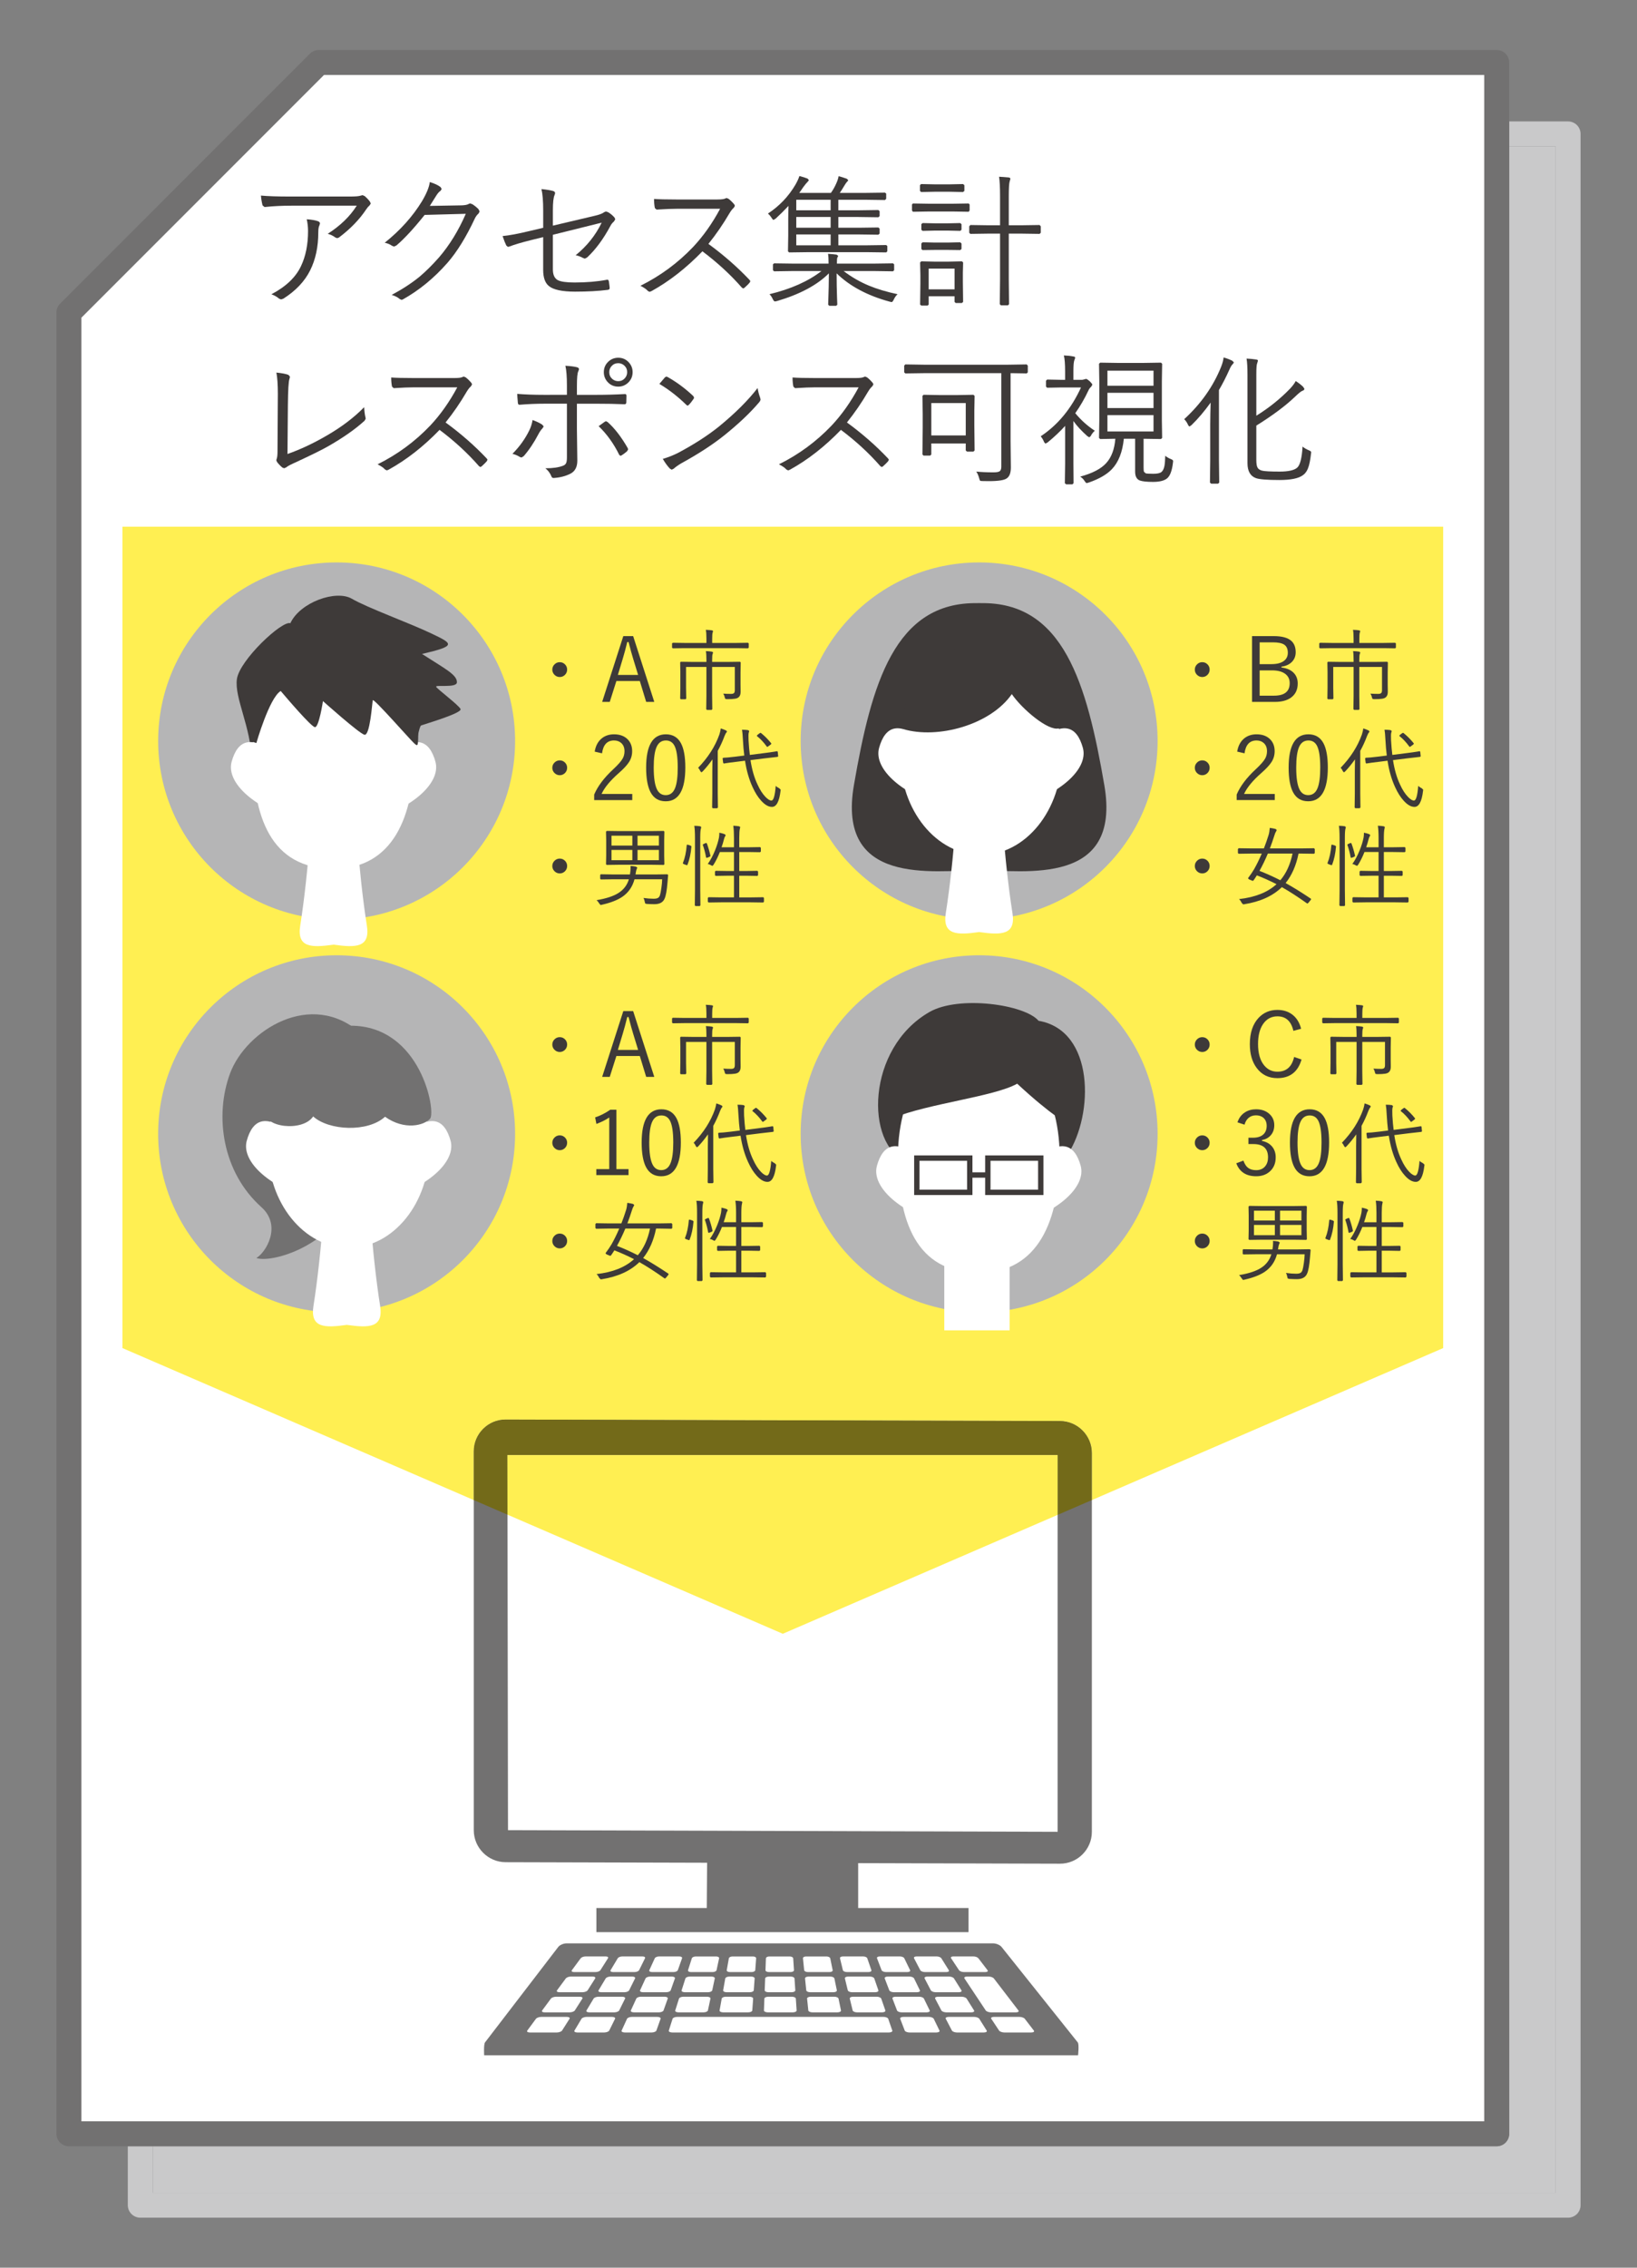 <svg version="1.1" id="svg_QR_image4" xmlns="http://www.w3.org/2000/svg" xmlns:xlink="http://www.w3.org/1999/xlink" x="0px"
	 y="0px" width="130px" height="180px" viewBox="0 0 130 180" enable-background="new 0 0 130 180" xml:space="preserve">
<rect x="0" y="0" width="130" height="180" fill="#808080" stroke="none"/>
<path fill="#C9C9CA" d="M123.535,174.047H12.133v-3.685h106.726c0.261,0,0.517-0.106,0.702-0.29c0.184-0.186,0.29-0.441,0.29-0.702
	V11.622h3.685V174.047"/>
<path fill="#C9C9CA" d="M124.527,175.039L124.527,175.039v-0.992V175.039 M124.527,176.031H11.142c-0.262,0-0.518-0.106-0.701-0.291
	c-0.186-0.184-0.291-0.44-0.291-0.701v-4.677h1.983v3.685h111.402V11.622h-3.685V9.638h4.677c0.261,0,0.517,0.106,0.702,0.29
	c0.184,0.186,0.29,0.44,0.29,0.702v164.409c0,0.261-0.106,0.518-0.29,0.701C125.044,175.925,124.788,176.031,124.527,176.031"/>
<polygon fill="#FFFFFF" points="118.858,169.37 5.473,169.37 5.473,24.804 25.315,4.961 118.858,4.961 "/>
<path fill="#727171" d="M118.858,169.37v-0.992H6.465V25.215L25.727,5.953h92.14V169.37H118.858v-0.992V169.37h0.992V4.961
	c0-0.262-0.106-0.517-0.291-0.702c-0.184-0.185-0.44-0.29-0.701-0.29H25.315c-0.261,0-0.517,0.105-0.702,0.29L4.771,24.103
	c-0.185,0.185-0.291,0.439-0.291,0.701V169.37c0,0.261,0.106,0.517,0.291,0.701c0.184,0.185,0.44,0.291,0.701,0.291h113.386
	c0.261,0,0.518-0.106,0.701-0.291c0.185-0.185,0.291-0.44,0.291-0.701H118.858"/>
<rect x="47.361" y="151.45" fill="#727171" width="29.552" height="1.916"/>
<path fill="#727171" d="M86.708,145.407c0,1.393-1.14,2.529-2.531,2.525l-44.021-0.119c-1.393-0.002-2.532-1.145-2.532-2.539V115.2
	c0-1.393,1.14-2.529,2.532-2.525l44.021,0.119c1.392,0.002,2.531,1.146,2.531,2.537V145.407"/>
<polygon fill="#727171" points="68.15,151.991 56.124,151.991 56.182,144.058 68.15,144.208 "/>
<polygon fill="#FFFFFF" points="83.989,145.401 40.342,145.269 40.293,115.499 83.989,115.499 "/>
<path fill="#727171" d="M85.588,162.116c0.123,0.158,0.025,1.025,0.025,1.025H38.449c0,0-0.049-0.867,0.069-1.025l5.812-7.572
	c0.119-0.157,0.42-0.289,0.669-0.289h33.864c0.249,0,0.554,0.132,0.678,0.289L85.588,162.116z"/>
<path fill="#FFFFFF" d="M48.113,155.294h-1.627c-0.145,0-0.313,0.066-0.375,0.15l-0.693,0.939c-0.062,0.082,0.013,0.15,0.166,0.15
	h1.724c0.153,0,0.321-0.068,0.375-0.15l0.596-0.939C48.332,155.36,48.258,155.294,48.113,155.294"/>
<path fill="#FFFFFF" d="M51.034,155.294h-1.627c-0.144,0-0.303,0.066-0.353,0.15l-0.563,0.939c-0.05,0.082,0.035,0.15,0.188,0.15
	h1.724c0.151,0,0.311-0.068,0.352-0.15l0.465-0.939C51.264,155.36,51.18,155.294,51.034,155.294"/>
<path fill="#FFFFFF" d="M53.955,155.294h-1.627c-0.145,0-0.294,0.066-0.332,0.15l-0.43,0.939c-0.038,0.082,0.056,0.15,0.209,0.15
	h1.723c0.153,0,0.303-0.068,0.332-0.15l0.333-0.939C54.193,155.36,54.1,155.294,53.955,155.294"/>
<path fill="#FFFFFF" d="M54.869,156.534h1.725c0.152,0,0.292-0.068,0.311-0.15l0.201-0.939c0.019-0.084-0.085-0.15-0.23-0.15h-1.626
	c-0.145,0-0.283,0.066-0.311,0.15l-0.299,0.939C54.613,156.466,54.717,156.534,54.869,156.534"/>
<path fill="#FFFFFF" d="M57.965,156.534h1.724c0.153,0,0.283-0.068,0.289-0.15l0.07-0.939c0.006-0.084-0.107-0.15-0.251-0.15H58.17
	c-0.144,0-0.274,0.066-0.289,0.15l-0.167,0.939C57.699,156.466,57.812,156.534,57.965,156.534"/>
<path fill="#FFFFFF" d="M61.06,156.534h1.724c0.153,0,0.273-0.068,0.269-0.15l-0.062-0.939c-0.006-0.084-0.129-0.15-0.272-0.15
	h-1.627c-0.144,0-0.265,0.066-0.268,0.15l-0.034,0.939C60.784,156.466,60.906,156.534,61.06,156.534"/>
<path fill="#FFFFFF" d="M64.154,156.534h1.725c0.152,0,0.264-0.068,0.246-0.15l-0.192-0.939c-0.018-0.084-0.149-0.15-0.294-0.15
	h-1.627c-0.144,0-0.255,0.066-0.246,0.15l0.096,0.939C63.87,156.466,64.002,156.534,64.154,156.534"/>
<path fill="#FFFFFF" d="M68.56,155.294h-1.626c-0.145,0-0.246,0.066-0.226,0.15l0.228,0.939c0.021,0.082,0.161,0.15,0.314,0.15
	h1.724c0.153,0,0.255-0.068,0.226-0.15l-0.325-0.939C68.846,155.36,68.705,155.294,68.56,155.294"/>
<path fill="#FFFFFF" d="M71.48,155.294h-1.627c-0.145,0-0.235,0.066-0.204,0.15l0.36,0.939c0.033,0.082,0.183,0.15,0.335,0.15h1.725
	c0.152,0,0.245-0.068,0.204-0.15l-0.457-0.939C71.776,155.36,71.625,155.294,71.48,155.294"/>
<path fill="#FFFFFF" d="M74.401,155.294h-1.627c-0.144,0-0.227,0.066-0.183,0.15l0.491,0.939c0.044,0.082,0.204,0.15,0.357,0.15
	h1.724c0.153,0,0.236-0.068,0.183-0.15l-0.588-0.939C74.706,155.36,74.547,155.294,74.401,155.294"/>
<path fill="#FFFFFF" d="M77.322,155.294h-1.627c-0.145,0-0.217,0.066-0.161,0.15l0.623,0.939c0.055,0.082,0.226,0.15,0.378,0.15
	h1.725c0.152,0,0.225-0.068,0.161-0.15l-0.72-0.939C77.637,155.36,77.467,155.294,77.322,155.294"/>
<path fill="#FFFFFF" d="M47.076,156.892h-1.752c-0.155,0-0.333,0.068-0.395,0.152l-0.693,0.938
	c-0.062,0.084,0.022,0.152,0.186,0.152h1.849c0.164,0,0.343-0.068,0.395-0.152l0.597-0.938
	C47.315,156.96,47.231,156.892,47.076,156.892"/>
<path fill="#FFFFFF" d="M50.221,156.892H48.47c-0.155,0-0.323,0.068-0.373,0.152l-0.562,0.938c-0.051,0.084,0.043,0.152,0.207,0.152
	h1.849c0.164,0,0.332-0.068,0.372-0.152l0.466-0.938C50.47,156.96,50.377,156.892,50.221,156.892"/>
<path fill="#FFFFFF" d="M53.366,156.892h-1.751c-0.155,0-0.313,0.068-0.352,0.152l-0.431,0.938
	c-0.038,0.084,0.064,0.152,0.229,0.152h1.849c0.164,0,0.322-0.068,0.352-0.152l0.333-0.938
	C53.625,156.96,53.521,156.892,53.366,156.892"/>
<path fill="#FFFFFF" d="M54.381,158.134h1.85c0.163,0,0.312-0.068,0.33-0.152l0.201-0.938c0.018-0.084-0.095-0.152-0.25-0.152
	h-1.751c-0.155,0-0.305,0.068-0.331,0.152l-0.299,0.938C54.104,158.065,54.217,158.134,54.381,158.134"/>
<path fill="#FFFFFF" d="M57.7,158.134h1.85c0.164,0,0.303-0.068,0.309-0.152l0.07-0.938c0.006-0.084-0.115-0.152-0.271-0.152h-1.753
	c-0.155,0-0.294,0.068-0.31,0.152l-0.167,0.938C57.414,158.065,57.536,158.134,57.7,158.134"/>
<path fill="#FFFFFF" d="M61.021,158.134h1.849c0.163,0,0.294-0.068,0.288-0.152l-0.063-0.938c-0.005-0.084-0.136-0.152-0.292-0.152
	h-1.752c-0.155,0-0.285,0.068-0.287,0.152l-0.036,0.938C60.725,158.065,60.856,158.134,61.021,158.134"/>
<path fill="#FFFFFF" d="M64.34,158.134h1.849c0.164,0,0.284-0.068,0.268-0.152l-0.194-0.938c-0.018-0.084-0.158-0.152-0.313-0.152
	h-1.753c-0.154,0-0.273,0.068-0.266,0.152l0.097,0.938C64.035,158.065,64.176,158.134,64.34,158.134"/>
<path fill="#FFFFFF" d="M69.094,156.892h-1.752c-0.155,0-0.266,0.068-0.245,0.152l0.228,0.938c0.021,0.084,0.172,0.152,0.336,0.152
	h1.848c0.164,0,0.273-0.068,0.246-0.152l-0.325-0.938C69.399,156.96,69.249,156.892,69.094,156.892"/>
<path fill="#FFFFFF" d="M72.239,156.892h-1.752c-0.155,0-0.257,0.068-0.226,0.152l0.36,0.938c0.032,0.084,0.192,0.152,0.356,0.152
	h1.85c0.164,0,0.265-0.068,0.223-0.152l-0.457-0.938C72.554,156.96,72.395,156.892,72.239,156.892"/>
<path fill="#FFFFFF" d="M75.384,156.892h-1.751c-0.155,0-0.247,0.068-0.203,0.152l0.491,0.938c0.044,0.084,0.214,0.152,0.378,0.152
	h1.849c0.164,0,0.255-0.068,0.203-0.152l-0.589-0.938C75.71,156.96,75.539,156.892,75.384,156.892"/>
<path fill="#FFFFFF" d="M46.039,158.491h-1.877c-0.166,0-0.352,0.068-0.414,0.152l-0.693,0.938c-0.063,0.084,0.03,0.152,0.205,0.152
	h1.975c0.175,0,0.361-0.068,0.414-0.152l0.598-0.938C46.299,158.56,46.205,158.491,46.039,158.491"/>
<path fill="#FFFFFF" d="M49.408,158.491h-1.877c-0.166,0-0.343,0.068-0.392,0.152l-0.563,0.938
	c-0.049,0.084,0.054,0.152,0.229,0.152h1.974c0.175,0,0.352-0.068,0.394-0.152l0.465-0.938
	C49.678,158.56,49.575,158.491,49.408,158.491"/>
<path fill="#FFFFFF" d="M52.779,158.491h-1.877c-0.167,0-0.335,0.068-0.372,0.152l-0.431,0.938
	c-0.038,0.084,0.074,0.152,0.249,0.152h1.974c0.175,0,0.342-0.068,0.371-0.152l0.334-0.938
	C53.057,158.56,52.945,158.491,52.779,158.491"/>
<path fill="#FFFFFF" d="M53.893,159.733h1.974c0.175,0,0.332-0.068,0.351-0.152l0.201-0.938c0.019-0.084-0.103-0.152-0.27-0.152
	h-1.877c-0.167,0-0.324,0.068-0.351,0.152l-0.298,0.938C53.596,159.665,53.717,159.733,53.893,159.733"/>
<path fill="#FFFFFF" d="M57.437,159.733h1.974c0.175,0,0.323-0.068,0.33-0.152l0.069-0.938c0.006-0.084-0.125-0.152-0.291-0.152
	h-1.877c-0.166,0-0.314,0.068-0.329,0.152l-0.168,0.938C57.13,159.665,57.262,159.733,57.437,159.733"/>
<path fill="#FFFFFF" d="M60.98,159.733h1.974c0.175,0,0.313-0.068,0.309-0.152l-0.063-0.938c-0.005-0.084-0.146-0.152-0.313-0.152
	h-1.876c-0.167,0-0.306,0.068-0.309,0.152l-0.034,0.938C60.665,159.665,60.805,159.733,60.98,159.733"/>
<path fill="#FFFFFF" d="M64.524,159.733h1.974c0.175,0,0.305-0.068,0.287-0.152l-0.194-0.938c-0.017-0.084-0.167-0.152-0.333-0.152
	h-1.877c-0.166,0-0.296,0.068-0.287,0.152l0.097,0.938C64.199,159.665,64.35,159.733,64.524,159.733"/>
<path fill="#FFFFFF" d="M69.628,158.491h-1.877c-0.167,0-0.286,0.068-0.267,0.152l0.229,0.938c0.02,0.084,0.181,0.152,0.354,0.152
	h1.977c0.175,0,0.293-0.068,0.265-0.152l-0.326-0.938C69.953,158.56,69.794,158.491,69.628,158.491"/>
<path fill="#FFFFFF" d="M72.997,158.491H71.12c-0.166,0-0.276,0.068-0.244,0.152l0.36,0.938c0.032,0.084,0.201,0.152,0.376,0.152
	h1.974c0.175,0,0.285-0.068,0.244-0.152l-0.457-0.938C73.333,158.56,73.164,158.491,72.997,158.491"/>
<path fill="#FFFFFF" d="M76.367,158.491H74.49c-0.166,0-0.267,0.068-0.224,0.152l0.493,0.938c0.043,0.084,0.222,0.152,0.396,0.152
	h1.974c0.176,0,0.275-0.068,0.224-0.152l-0.589-0.938C76.713,158.56,76.534,158.491,76.367,158.491"/>
<path fill="#FFFFFF" d="M78.529,156.892h-1.751c-0.155,0-0.237,0.068-0.183,0.152l1.686,2.537c0.056,0.084,0.244,0.152,0.419,0.152
	h1.974c0.175,0,0.267-0.068,0.202-0.152l-1.947-2.537C78.864,156.96,78.685,156.892,78.529,156.892"/>
<path fill="#FFFFFF" d="M45.002,160.091H43c-0.177,0-0.373,0.068-0.436,0.15l-0.692,0.939c-0.062,0.082,0.041,0.152,0.227,0.152
	h2.099c0.186,0,0.381-0.07,0.435-0.152l0.597-0.939C45.281,160.159,45.18,160.091,45.002,160.091"/>
<path fill="#FFFFFF" d="M48.597,160.091h-2.003c-0.177,0-0.363,0.068-0.413,0.15l-0.562,0.939c-0.05,0.082,0.062,0.152,0.249,0.152
	h2.098c0.186,0,0.372-0.07,0.413-0.152l0.465-0.939C48.886,160.159,48.773,160.091,48.597,160.091"/>
<path fill="#FFFFFF" d="M52.19,160.091h-2.002c-0.177,0-0.354,0.068-0.392,0.15l-0.431,0.939c-0.038,0.082,0.083,0.152,0.27,0.152
	h2.099c0.185,0,0.362-0.07,0.392-0.152l0.334-0.939C52.489,160.159,52.368,160.091,52.19,160.091"/>
<path fill="#FFFFFF" d="M70.162,160.091h-16.38c-0.177,0-0.344,0.068-0.37,0.15l-0.299,0.939c-0.026,0.082,0.104,0.152,0.29,0.152
	h17.173c0.186,0,0.314-0.07,0.286-0.152l-0.326-0.939C70.508,160.159,70.339,160.091,70.162,160.091"/>
<path fill="#FFFFFF" d="M73.756,160.091h-2.002c-0.177,0-0.296,0.068-0.266,0.15l0.361,0.939c0.032,0.082,0.21,0.152,0.396,0.152
	h2.099c0.187,0,0.305-0.07,0.264-0.152l-0.457-0.939C74.11,160.159,73.934,160.091,73.756,160.091"/>
<path fill="#FFFFFF" d="M77.351,160.091h-2.002c-0.178,0-0.287,0.068-0.243,0.15l0.491,0.939c0.044,0.082,0.231,0.152,0.417,0.152
	h2.1c0.186,0,0.295-0.07,0.243-0.152l-0.589-0.939C77.716,160.159,77.527,160.091,77.351,160.091"/>
<path fill="#FFFFFF" d="M80.945,160.091h-2.003c-0.177,0-0.277,0.068-0.222,0.15l0.623,0.939c0.055,0.082,0.253,0.152,0.438,0.152
	h2.1c0.186,0,0.286-0.07,0.222-0.152l-0.722-0.939C81.319,160.159,81.122,160.091,80.945,160.091"/>
<path fill="#FFEF52" d="M37.623,119.069L9.724,107.005V41.808h104.883v65.197l-27.898,12.064v-3.738c0-1.391-1.14-2.535-2.531-2.537
	l-44.021-0.119h-0.007c-1.39,0-2.525,1.135-2.525,2.525V119.069"/>
<path fill="#736A19" d="M83.989,120.245v-4.746H40.293l0.008,4.729l-2.678-1.157v-3.87c0-1.391,1.136-2.525,2.525-2.525h0.007
	l44.021,0.119c1.393,0.002,2.532,1.146,2.532,2.537v3.738L83.989,120.245"/>
<polygon fill="#FFEF52" points="62.165,129.683 40.301,120.228 40.293,115.499 83.989,115.499 83.989,120.244 "/>
<path fill="#B5B5B6" d="M40.906,58.817c0,7.828-6.345,14.172-14.173,14.172S12.56,66.646,12.56,58.817s6.346-14.174,14.174-14.174
	S40.906,50.989,40.906,58.817"/>
<path fill="#3E3A39" d="M22.938,66.583c-0.611-1.055-2.857-3.477-2.938-6.195c-0.081-2.715-1.39-4.982-1.188-6.48
	c0.202-1.502,3.597-4.684,4.246-4.439c0.769-1.664,3.623-2.674,4.881-1.945c1.257,0.732,4.564,1.92,6.348,2.773
	c1.685,0.805,1.998,0.969-0.774,1.611c1.824,1.176,2.793,1.648,2.772,2.254c-0.019,0.477-1.768,0.16-1.646,0.359
	c0.123,0.205,1.771,1.432,1.933,1.756c0.162,0.324-2.799,1.182-3.126,1.305c-0.323,0.121-0.9,5.352-0.9,5.352L22.938,66.583z"/>
<path fill="#FFFFFF" d="M32.904,59.626c0,5.154-1.686,9.334-6.418,9.334c-5.025,0-6.415-4.18-6.415-9.334s2.873-9.33,6.415-9.33
	C30.031,50.296,32.904,54.472,32.904,59.626"/>
<path fill="#FFFFFF" d="M28.355,65.37c-0.469,1.699-1.186,0.648-4.609-0.232c-3.425-0.881-5.82-2.977-5.35-4.678
	c0.47-1.703,1.599-2.416,4.11,0C25.94,63.757,28.827,63.665,28.355,65.37"/>
<path fill="#FFFFFF" d="M24.618,65.37c0.471,1.699,1.187,0.648,4.612-0.232c3.425-0.881,5.818-2.977,5.349-4.678
	c-0.471-1.703-1.6-2.416-4.111,0C27.036,63.757,24.147,63.665,24.618,65.37"/>
<path fill="#3E3A39" d="M20.071,58.888l0.288,0.092c0,0,1.03-3.598,1.934-4.131c0.451,0.533,2.385,2.803,2.708,2.869
	c0.324,0.068,0.646-2.068,0.646-2.068s2.838,2.537,3.286,2.67c0.452,0.135,0.619-2.537,0.672-2.738
	c0.051-0.199,3.026,3.197,3.285,3.418c0.258,0.219,0.322,0.336,0.322-0.732c0-1.066-0.944-9.617-6.582-8.824
	C20.989,50.235,19.652,55.853,20.071,58.888"/>
<path fill="#FFFFFF" d="M29.134,73.47c-0.327-2.051-0.618-4.857-0.69-6.109c-0.06-1.057-0.953-0.754-1.741-0.93l-0.011-0.154
	l-0.205,0.094l-0.2-0.094l-0.013,0.154c-0.788,0.176-1.683-0.127-1.741,0.93c-0.069,1.252-0.364,4.059-0.691,6.109
	c-0.282,1.764,0.895,1.76,2.646,1.512C28.24,75.229,29.415,75.233,29.134,73.47"/>
<path fill="none" d="M12.561,58.817c0,7.828,6.345,14.172,14.173,14.172s14.173-6.344,14.173-14.172s-6.345-14.174-14.173-14.174
	S12.561,50.989,12.561,58.817"/>
<path fill="#B5B5B6" d="M91.93,58.817c0,7.828-6.347,14.172-14.174,14.172c-7.826,0-14.173-6.344-14.173-14.172
	s6.347-14.174,14.173-14.174C85.583,44.644,91.93,50.989,91.93,58.817"/>
<path fill="#3E3A39" d="M87.698,62.319c-1.386-8.047-3.237-14.57-9.833-14.443V47.87l-0.108,0.002l-0.11-0.002v0.006
	c-6.597-0.127-8.445,6.396-9.834,14.443c-1.385,8.025,6.301,6.785,9.944,6.75C81.399,69.104,89.083,70.345,87.698,62.319"/>
<path fill="#FFFFFF" d="M84.321,59.937c0,4.375-2.872,7.924-6.418,7.924c-3.544,0-6.417-3.549-6.417-7.924
	c0-4.379,2.873-7.926,6.417-7.926C81.449,52.011,84.321,55.558,84.321,59.937"/>
<path fill="#FFFFFF" d="M79.773,64.271c-0.47,1.701-1.188,0.65-4.612-0.229c-3.423-0.882-5.819-2.978-5.349-4.679
	s1.599-2.418,4.11-0.002C77.356,62.657,80.242,62.567,79.773,64.271"/>
<path fill="#FFFFFF" d="M76.035,64.271c0.469,1.701,1.187,0.65,4.611-0.229c3.424-0.882,5.819-2.978,5.349-4.679
	c-0.469-1.701-1.599-2.418-4.11-0.002C78.453,62.657,75.565,62.567,76.035,64.271"/>
<path fill="#3E3A39" d="M71.707,57.868c2.771,0.828,6.959-0.34,8.644-2.773c0.796,1.168,2.891,2.961,3.737,2.719
	c0.47-2.297-1.588-6.504-6.453-6.506C71.486,51.307,71.727,57.632,71.707,57.868"/>
<path fill="#FFFFFF" d="M80.402,72.47c-0.328-2.051-0.619-4.857-0.689-6.109c-0.063-1.055-0.955-0.756-1.744-0.93l-0.012-0.154
	l-0.201,0.094l-0.202-0.094l-0.013,0.154c-0.787,0.174-1.68-0.125-1.743,0.93c-0.069,1.252-0.36,4.059-0.688,6.109
	c-0.28,1.766,0.895,1.76,2.646,1.512C79.508,74.229,80.685,74.235,80.402,72.47"/>
<path fill="none" d="M63.583,58.817c0,7.828,6.346,14.172,14.174,14.172c7.826,0,14.173-6.344,14.173-14.172
	s-6.347-14.174-14.173-14.174C69.929,44.644,63.583,50.989,63.583,58.817"/>
<path fill="#B5B5B6" d="M40.906,89.999c0,7.828-6.345,14.172-14.174,14.172c-7.826,0-14.173-6.344-14.173-14.172
	s6.347-14.174,14.173-14.174C34.562,75.825,40.906,82.171,40.906,89.999"/>
<path fill="#727171" d="M28.683,82.046c-3.966-3.576-9.152-0.23-10.408,3.143c-1.257,3.377-0.627,7.844,2.479,10.625
	c1.675,1.496,0.331,3.639-0.396,4.037c0.99,0.395,5.584-0.629,7.747-4.881C30.27,90.716,28.683,82.046,28.683,82.046"/>
<path fill="#FFFFFF" d="M34.106,91.116c0,4.377-2.874,7.926-6.418,7.926c-3.545,0-6.418-3.549-6.418-7.926s2.873-7.926,6.418-7.926
	C31.232,83.19,34.106,86.739,34.106,91.116"/>
<path fill="#FFFFFF" d="M29.557,95.454c-0.469,1.699-1.188,0.648-4.61-0.234c-3.427-0.881-5.821-2.975-5.35-4.678
	c0.47-1.701,1.6-2.416,4.111-0.002C27.141,93.839,30.026,93.749,29.557,95.454"/>
<path fill="#FFFFFF" d="M25.818,95.454c0.471,1.699,1.187,0.648,4.612-0.234c3.424-0.881,5.818-2.975,5.351-4.678
	c-0.472-1.701-1.601-2.416-4.112-0.002C28.236,93.839,25.35,93.749,25.818,95.454"/>
<path fill="#FFFFFF" d="M30.186,103.651c-0.328-2.051-0.618-4.859-0.69-6.109c-0.06-1.057-0.951-0.756-1.74-0.93l-0.013-0.154
	l-0.203,0.094l-0.2-0.094l-0.014,0.154c-0.787,0.174-1.681-0.127-1.741,0.93c-0.072,1.25-0.362,4.059-0.691,6.109
	c-0.28,1.766,0.896,1.758,2.646,1.512C29.294,105.409,30.468,105.417,30.186,103.651"/>
<path fill="#727171" d="M21.06,88.2c-0.19,1.295,2.977,1.67,3.81,0.418c1.251,1.131,4.339,1.277,5.706,0.025
	c1.558,1.105,3.103,0.688,3.579,0.154c0.479-0.539-0.714-7.381-6.309-7.381C21.9,81.417,21.291,86.62,21.06,88.2"/>
<path fill="none" d="M12.561,89.999c0,7.828,6.346,14.172,14.174,14.172c7.827,0,14.172-6.344,14.172-14.172
	s-6.345-14.174-14.172-14.174C18.906,75.825,12.561,82.171,12.561,89.999"/>
<path fill="#B5B5B6" d="M91.93,89.999c0,7.828-6.347,14.172-14.176,14.172c-7.826,0-14.171-6.344-14.171-14.172
	s6.345-14.174,14.171-14.174C85.583,75.825,91.93,82.171,91.93,89.999"/>
<path fill="#3E3A39" d="M72.621,95.841c-0.264-0.92-0.792-1.037-0.666-3.662c-3.258-1.322-3.181-8.971,1.863-11.854
	c2.331-1.332,7.559-0.6,8.658,0.701c4.46,0.766,4.388,7.43,2.329,10.586c-2.058,3.158,0.924,3.203-3.21,4.709
	C77.463,97.829,73.658,99.464,72.621,95.841"/>
<path fill="#FFFFFF" d="M84.146,91.702c0,5.152-1.687,9.33-6.417,9.33c-5.026,0-6.416-4.178-6.416-9.33s2.872-9.33,6.416-9.33
	C81.272,82.372,84.146,86.55,84.146,91.702"/>
<path fill="#FFFFFF" d="M79.6,97.442c-0.471,1.701-1.186,0.65-4.61-0.23c-3.426-0.883-5.819-2.977-5.349-4.678
	c0.47-1.701,1.6-2.414,4.109,0C77.182,95.831,80.068,95.741,79.6,97.442"/>
<path fill="#FFFFFF" d="M75.862,97.442c0.469,1.701,1.186,0.65,4.608-0.23c3.426-0.883,5.82-2.977,5.35-4.678
	c-0.47-1.701-1.598-2.414-4.11,0C78.277,95.831,75.392,95.741,75.862,97.442"/>
<rect x="74.99" y="97.211" fill="#FFFFFF" width="5.187" height="8.386"/>
<path fill="#3E3A39" d="M70.889,88.751c2.863-1.168,8.058-1.701,9.89-2.732c2.798,2.598,4.126,3.264,4.126,3.264l0.601-3.328
	c0,0-4.194-3.795-4.395-3.795h-5.461l-3.827,1.73L70.889,88.751z"/>
<rect x="72.809" y="91.924" fill="none" stroke="#3E3A39" stroke-width="0.425" stroke-miterlimit="10" width="4.204" height="2.72"/>
<rect x="78.447" y="91.924" fill="none" stroke="#3E3A39" stroke-width="0.425" stroke-miterlimit="10" width="4.204" height="2.72"/>
<line fill="none" stroke="#3E3A39" stroke-width="0.425" stroke-miterlimit="10" x1="77.013" y1="93.267" x2="78.447" y2="93.267"/>
<path fill="none" d="M63.583,89.999c0,7.828,6.345,14.172,14.171,14.172c7.829,0,14.176-6.344,14.176-14.172
	s-6.347-14.174-14.176-14.174C69.928,75.825,63.583,82.171,63.583,89.999"/>
<path fill="#3E3A39" d="M20.721,15.524c0.539,0.052,1.318,0.077,2.336,0.077h4.718c0.428,0,0.71-0.021,0.847-0.066l0.172-0.044
	l0.172,0.077c0.17,0.147,0.309,0.296,0.415,0.443l0.062,0.149l-0.117,0.176c-0.063,0.038-0.146,0.134-0.249,0.289
	c-0.535,0.805-1.257,1.549-2.165,2.231l-0.139,0.05l-0.154-0.062c-0.151-0.121-0.349-0.216-0.592-0.287
	c0.996-0.635,1.764-1.379,2.303-2.231h-5.182c-0.75,0-1.453,0.035-2.109,0.105h-0.033l-0.156-0.128
	C20.789,16.065,20.746,15.805,20.721,15.524 M21.551,23.358c1.145-0.598,1.928-1.34,2.348-2.226c0.377-0.786,0.564-1.717,0.564-2.79
	c0-0.321-0.035-0.634-0.104-0.937c0.384,0.026,0.683,0.078,0.897,0.155c0.103,0.041,0.154,0.102,0.154,0.183l-0.045,0.149
	c-0.059,0.107-0.088,0.292-0.088,0.554c0,1.148-0.216,2.154-0.648,3.018c-0.436,0.871-1.144,1.618-2.125,2.242l-0.188,0.061
	l-0.155-0.061C22.009,23.566,21.807,23.45,21.551,23.358"/>
<path fill="#3E3A39" d="M34.133,16.344l2.541-0.044c0.277-0.012,0.466-0.052,0.565-0.122l0.1-0.033l0.199,0.077
	c0.159,0.104,0.31,0.228,0.454,0.371l0.094,0.188l-0.072,0.156c-0.125,0.11-0.225,0.241-0.299,0.393
	c-0.693,1.483-1.422,2.663-2.186,3.538c-1.061,1.207-2.24,2.174-3.539,2.9l-0.1,0.034l-0.149-0.067
	c-0.144-0.133-0.356-0.241-0.637-0.326c0.853-0.454,1.593-0.938,2.22-1.45c0.495-0.417,1.006-0.925,1.534-1.522
	c0.837-0.971,1.548-2.126,2.132-3.466l-3.267,0.088c-0.882,1.101-1.63,1.908-2.242,2.425l-0.188,0.089l-0.166-0.066
	c-0.155-0.114-0.348-0.193-0.576-0.238c1.236-0.988,2.225-2.089,2.963-3.3c0.361-0.608,0.568-1.114,0.619-1.517
	c0.381,0.114,0.664,0.248,0.854,0.398l0.088,0.149l-0.088,0.145c-0.115,0.073-0.229,0.203-0.344,0.388
	C34.352,16.002,34.182,16.273,34.133,16.344"/>
<path fill="#3E3A39" d="M43.137,18.082v-1.373c0-0.753-0.047-1.319-0.139-1.699c0.398,0.036,0.712,0.088,0.941,0.154
	c0.096,0.033,0.144,0.093,0.144,0.178l-0.044,0.144c-0.09,0.192-0.133,0.597-0.133,1.213v1.212l3.311-0.78
	c0.377-0.085,0.629-0.181,0.758-0.288l0.139-0.055l0.155,0.044c0.173,0.092,0.347,0.232,0.521,0.421l0.072,0.149l-0.105,0.177
	c-0.122,0.104-0.216,0.222-0.282,0.354c-0.558,1.041-1.174,1.875-1.85,2.504l-0.183,0.093l-0.133-0.05
	c-0.195-0.107-0.393-0.181-0.592-0.222c0.893-0.724,1.581-1.585,2.064-2.585l-3.875,0.963v2.746c0,0.432,0.133,0.718,0.398,0.858
	c0.24,0.121,0.681,0.183,1.323,0.183c0.948,0,1.803-0.072,2.563-0.216l0.055-0.006c0.056,0,0.093,0.052,0.111,0.155
	c0.041,0.28,0.061,0.45,0.061,0.509c0,0.089-0.057,0.137-0.172,0.145c-0.727,0.093-1.585,0.139-2.574,0.139
	c-1.033,0-1.729-0.15-2.087-0.449c-0.3-0.247-0.448-0.672-0.448-1.273v-2.607l-0.964,0.238c-0.745,0.185-1.317,0.354-1.716,0.509
	l-0.122,0.028l-0.128-0.111c-0.088-0.177-0.186-0.426-0.293-0.747c0.539-0.051,1.242-0.183,2.109-0.393L43.137,18.082z"/>
<path fill="#3E3A39" d="M56.258,19.361c1.195,0.871,2.281,1.819,3.256,2.846l0.076,0.11l-0.066,0.128
	c-0.084,0.1-0.221,0.234-0.409,0.403l-0.095,0.05l-0.109-0.071c-0.897-1.026-1.94-1.986-3.129-2.879
	c-1.281,1.325-2.629,2.379-4.047,3.161l-0.149,0.056l-0.14-0.072c-0.102-0.126-0.298-0.262-0.586-0.41
	c1.576-0.782,2.968-1.807,4.175-3.072c0.812-0.864,1.53-1.877,2.153-3.04h-3.416c-0.406,0-0.951,0.022-1.633,0.066l-0.133-0.121
	c-0.045-0.214-0.066-0.456-0.066-0.726c0.369,0.029,0.953,0.044,1.755,0.044h3.288c0.329,0,0.545-0.031,0.648-0.094l0.077-0.022
	l0.149,0.062c0.166,0.129,0.321,0.282,0.465,0.459l0.039,0.105l-0.094,0.155c-0.104,0.085-0.215,0.225-0.332,0.421
	C57.434,17.779,56.874,18.594,56.258,19.361"/>
<path fill="#3E3A39" d="M70.465,19.948l-0.088,0.088l-1.601-0.021h-4.49l-1.622,0.021l-0.088-0.088l0.021-1.263v-1.334
	c0-0.263,0.008-0.599,0.021-1.009c-0.328,0.352-0.668,0.688-1.018,1.009l-0.172,0.104c-0.033,0-0.08-0.046-0.139-0.138
	c-0.092-0.151-0.193-0.273-0.305-0.365c0.908-0.595,1.637-1.36,2.188-2.298c0.15-0.266,0.254-0.493,0.31-0.681
	c0.255,0.063,0.473,0.131,0.653,0.204l0.105,0.128l-0.117,0.144c-0.047,0.037-0.16,0.174-0.337,0.41
	c-0.144,0.218-0.249,0.369-0.315,0.453h2.514c0.154-0.214,0.291-0.451,0.409-0.714c0.104-0.222,0.172-0.426,0.204-0.614
	c0.16,0.04,0.377,0.107,0.654,0.205l0.116,0.127l-0.116,0.133c-0.029,0.022-0.096,0.118-0.199,0.288
	c-0.141,0.24-0.262,0.432-0.365,0.575h2.021l1.572-0.021l0.095,0.077v0.41l-0.095,0.1l-1.572-0.022h-2.132v0.836h1.595l1.577-0.022
	l0.105,0.089v0.398l-0.105,0.089l-1.577-0.022h-1.595v0.853h1.595l1.577-0.021l0.105,0.088v0.399L69.75,18.63l-1.577-0.021h-1.595
	v0.863h2.198l1.601-0.022l0.088,0.078V19.948z M71.279,23.353c-0.123,0.111-0.225,0.255-0.305,0.432
	c-0.063,0.13-0.12,0.194-0.172,0.194l-0.166-0.039c-1.758-0.479-3.156-1.227-4.197-2.242c0,0.683,0.012,1.321,0.033,1.916
	c0.016,0.376,0.022,0.568,0.022,0.575l-0.089,0.083h-0.542l-0.095-0.083c0-0.04,0.004-0.171,0.012-0.393
	c0.025-0.676,0.041-1.375,0.044-2.099c-0.93,0.931-2.302,1.663-4.113,2.198l-0.166,0.033c-0.056,0-0.114-0.063-0.177-0.188
	c-0.07-0.158-0.158-0.288-0.261-0.388c1.698-0.409,3.075-1.022,4.13-1.838h-2.259l-1.505,0.022l-0.09-0.089v-0.465l0.09-0.078
	l1.505,0.021h2.823c0-0.354-0.014-0.613-0.044-0.779c0.325,0.025,0.552,0.048,0.681,0.066l0.128,0.1l-0.072,0.149
	c-0.022,0.037-0.033,0.191-0.033,0.464h2.951l1.506-0.021l0.089,0.078v0.465l-0.089,0.089l-1.506-0.022h-2.419
	c0.638,0.483,1.312,0.871,2.02,1.162C69.656,22.943,70.411,23.168,71.279,23.353 M65.964,15.856h-2.729v0.836h2.729V15.856z
	 M65.964,17.224h-2.729v0.853h2.729V17.224z M65.964,18.608h-2.729v0.863h2.729V18.608z"/>
<path fill="#3E3A39" d="M77,16.709l-0.078,0.1l-1.278-0.021h-1.86l-1.284,0.021l-0.077-0.1v-0.481l0.077-0.077l1.284,0.021h1.86
	l1.278-0.021L77,16.228V16.709z M76.585,15.153l-0.105,0.089l-1.052-0.022h-1.214l-1.067,0.022l-0.088-0.089v-0.454l0.088-0.089
	l1.067,0.022h1.214l1.052-0.022l0.105,0.089V15.153z M76.484,23.962l-0.094,0.089h-0.498l-0.088-0.089v-0.443H73.75v0.659
	l-0.088,0.077h-0.499l-0.094-0.077l0.022-1.666v-0.692l-0.022-0.985l0.089-0.089l1.046,0.022h1.135l1.058-0.022l0.088,0.089
	l-0.021,0.813v0.725L76.484,23.962z M76.357,18.237l-0.105,0.089l-0.963-0.022h-1.052l-0.975,0.022l-0.094-0.089v-0.443l0.094-0.088
	l0.975,0.021h1.052l0.963-0.021l0.105,0.088V18.237z M76.357,19.766l-0.105,0.083l-0.963-0.012h-1.052l-0.975,0.012l-0.094-0.083
	v-0.438l0.094-0.095l0.975,0.022h1.052l0.963-0.022l0.105,0.095V19.766z M75.805,21.321h-2.056v1.645h2.056V21.321z M82.652,18.476
	l-0.094,0.088l-1.484-0.021h-0.963v3.609l0.021,1.993l-0.088,0.089h-0.559l-0.089-0.089l0.022-1.982v-3.62h-0.875l-1.484,0.021
	l-0.088-0.088v-0.51l0.088-0.105l1.484,0.022h0.875v-2.298c0-0.693-0.026-1.213-0.078-1.556c0.232,0.012,0.485,0.03,0.759,0.056
	c0.092,0.015,0.138,0.05,0.138,0.105l-0.021,0.094l-0.033,0.11c-0.049,0.166-0.072,0.556-0.072,1.169v2.319h0.963l1.484-0.022
	l0.094,0.105V18.476z"/>
<path fill="#3E3A39" d="M22.83,36.036c1.02-0.357,2.058-0.845,3.117-1.461c1.182-0.684,2.172-1.435,2.973-2.254
	c0.016,0.332,0.051,0.604,0.105,0.814l0.017,0.1l-0.089,0.16c-0.734,0.668-1.68,1.332-2.834,1.994
	c-0.487,0.287-1.414,0.744-2.779,1.372c-0.344,0.158-0.543,0.27-0.598,0.332l-0.172,0.077l-0.145-0.055
	c-0.17-0.141-0.313-0.292-0.432-0.454l-0.05-0.133l0.039-0.139c0.036-0.096,0.056-0.29,0.056-0.581l0.021-3.66
	c0.004-0.498,0.006-0.789,0.006-0.874c0-0.734-0.039-1.301-0.116-1.7c0.446,0.045,0.766,0.106,0.958,0.183l0.121,0.145l-0.039,0.171
	c-0.073,0.182-0.115,0.87-0.127,2.066L22.83,36.036z"/>
<path fill="#3E3A39" d="M35.385,33.534c1.196,0.871,2.281,1.819,3.256,2.846l0.077,0.11l-0.066,0.128
	c-0.085,0.1-0.222,0.234-0.409,0.403l-0.095,0.05L38.037,37c-0.896-1.026-1.939-1.987-3.129-2.879
	c-1.28,1.325-2.629,2.379-4.047,3.161l-0.148,0.056l-0.139-0.072c-0.104-0.126-0.299-0.262-0.588-0.41
	c1.576-0.782,2.969-1.807,4.176-3.072c0.812-0.864,1.529-1.877,2.152-3.04h-3.415c-0.406,0-0.95,0.022-1.634,0.066l-0.133-0.121
	c-0.044-0.214-0.066-0.456-0.066-0.726c0.369,0.029,0.954,0.044,1.756,0.044h3.288c0.329,0,0.544-0.031,0.647-0.094l0.078-0.022
	l0.148,0.062c0.167,0.129,0.322,0.282,0.466,0.459l0.038,0.105l-0.094,0.155c-0.104,0.085-0.214,0.225-0.332,0.421
	C36.561,31.952,36.002,32.767,35.385,33.534"/>
<path fill="#3E3A39" d="M42.293,33.34c0.303,0.107,0.555,0.228,0.758,0.36l0.128,0.149l-0.116,0.172
	c-0.104,0.103-0.205,0.251-0.305,0.442c-0.354,0.677-0.744,1.257-1.168,1.744l-0.179,0.11l-0.126-0.044
	c-0.195-0.122-0.393-0.205-0.592-0.249c0.557-0.558,1.004-1.177,1.339-1.86C42.161,33.903,42.248,33.628,42.293,33.34
	 M45.021,31.342v-0.748c0-0.697-0.04-1.218-0.121-1.561c0.424,0.025,0.736,0.066,0.936,0.121c0.096,0.03,0.145,0.083,0.145,0.161
	l-0.056,0.16c-0.074,0.123-0.11,0.514-0.11,1.174v0.692h1.472c0.802,0,1.576-0.021,2.325-0.062h0.033
	c0.07,0,0.105,0.047,0.105,0.139c0,0.236-0.005,0.406-0.011,0.51c0,0.106-0.046,0.16-0.139,0.16
	c-0.646-0.029-1.429-0.044-2.347-0.044h-1.439v1.977l0.033,2.547c0,0.509-0.189,0.855-0.565,1.04
	c-0.376,0.188-0.81,0.299-1.301,0.332h-0.029c-0.079,0-0.136-0.046-0.166-0.138c-0.103-0.251-0.261-0.462-0.475-0.632
	c0.591,0,1.059-0.067,1.406-0.204c0.126-0.048,0.208-0.124,0.249-0.228c0.037-0.092,0.055-0.236,0.055-0.432v-4.263h-1.816
	c-0.594,0-1.239,0.027-1.937,0.083h-0.023c-0.073,0-0.113-0.054-0.12-0.161c-0.033-0.361-0.051-0.596-0.051-0.702
	c0.627,0.051,1.331,0.077,2.109,0.077H45.021z M47.541,33.827c0.121-0.089,0.287-0.208,0.498-0.359l0.089-0.033l0.128,0.066
	c0.549,0.487,1.079,1.172,1.588,2.055l0.039,0.115l-0.082,0.144c-0.152,0.134-0.296,0.243-0.433,0.327l-0.1,0.04l-0.095-0.083
	C48.742,35.219,48.198,34.462,47.541,33.827 M49.098,28.396c0.339,0,0.621,0.125,0.846,0.376c0.196,0.218,0.294,0.475,0.294,0.77
	c0,0.34-0.126,0.624-0.376,0.853c-0.219,0.196-0.473,0.294-0.764,0.294c-0.344,0-0.629-0.126-0.854-0.377
	c-0.194-0.218-0.292-0.474-0.292-0.77c0-0.34,0.125-0.624,0.375-0.853C48.545,28.494,48.802,28.396,49.098,28.396 M49.098,28.828
	c-0.215,0-0.393,0.077-0.532,0.232c-0.122,0.137-0.183,0.297-0.183,0.481c0,0.214,0.078,0.392,0.232,0.531
	c0.137,0.122,0.296,0.184,0.482,0.184c0.209,0,0.385-0.078,0.525-0.233c0.12-0.136,0.183-0.297,0.183-0.481
	c0-0.214-0.077-0.391-0.232-0.531C49.437,28.89,49.277,28.828,49.098,28.828"/>
<path fill="#3E3A39" d="M52.363,30.473c0.189-0.229,0.336-0.402,0.443-0.521l0.111-0.062l0.094,0.033
	c0.72,0.402,1.4,0.906,2.043,1.512l0.066,0.122l-0.033,0.095c-0.137,0.202-0.265,0.364-0.388,0.486l-0.094,0.066l-0.089-0.056
	C53.846,31.489,53.128,30.93,52.363,30.473 M52.635,36.424c0.398-0.114,0.796-0.27,1.191-0.465c1.276-0.676,2.369-1.379,3.277-2.109
	c1.299-1.066,2.319-2.084,3.062-3.051c0.036,0.247,0.101,0.496,0.193,0.747l0.039,0.155c0,0.07-0.041,0.151-0.122,0.244
	c-0.687,0.812-1.604,1.681-2.752,2.607c-0.918,0.734-2.054,1.474-3.404,2.215c-0.251,0.147-0.458,0.293-0.62,0.437l-0.155,0.078
	l-0.149-0.088C52.999,36.987,52.813,36.73,52.635,36.424"/>
<path fill="#3E3A39" d="M67.258,33.534c1.196,0.871,2.281,1.819,3.256,2.846l0.077,0.11l-0.066,0.128
	c-0.085,0.1-0.222,0.234-0.409,0.403l-0.095,0.05L69.91,37c-0.896-1.026-1.939-1.987-3.129-2.879
	c-1.28,1.325-2.629,2.379-4.047,3.161l-0.148,0.056l-0.139-0.072c-0.104-0.126-0.299-0.262-0.588-0.41
	c1.576-0.782,2.969-1.807,4.176-3.072c0.812-0.864,1.529-1.877,2.152-3.04h-3.415c-0.406,0-0.95,0.022-1.634,0.066l-0.133-0.121
	c-0.044-0.214-0.066-0.456-0.066-0.726c0.369,0.029,0.954,0.044,1.755,0.044h3.289c0.329,0,0.544-0.031,0.647-0.094l0.078-0.022
	l0.148,0.062c0.167,0.129,0.322,0.282,0.466,0.459l0.038,0.105l-0.094,0.155c-0.104,0.085-0.214,0.225-0.332,0.421
	C68.434,31.952,67.875,32.767,67.258,33.534"/>
<path fill="#3E3A39" d="M81.622,29.554l-0.089,0.088c-0.008,0-0.061-0.002-0.16-0.005c-0.318-0.008-0.689-0.014-1.119-0.017v5.375
	l0.022,2.109c0,0.429-0.106,0.717-0.321,0.863c-0.195,0.148-0.67,0.223-1.422,0.223c-0.141,0-0.305-0.002-0.493-0.006
	c-0.118,0-0.188-0.011-0.21-0.033c-0.02-0.022-0.043-0.087-0.072-0.194c-0.06-0.218-0.135-0.393-0.228-0.525
	c0.396,0.041,0.849,0.061,1.362,0.061c0.254,0,0.422-0.031,0.504-0.094c0.081-0.063,0.121-0.179,0.121-0.349v-7.43h-6.134
	l-1.489,0.021l-0.089-0.088v-0.532l0.089-0.095l1.489,0.023h6.666l1.483-0.023l0.089,0.095V29.554z M77.397,35.754l-0.094,0.094
	h-0.51l-0.1-0.094V35.2h-2.735v0.875l-0.094,0.089h-0.52l-0.09-0.089l0.022-2.109v-1.113l-0.022-1.428l0.09-0.089l1.223,0.022h1.512
	l1.224-0.022l0.094,0.089l-0.022,1.179v1.146L77.397,35.754z M76.694,31.995h-2.735v2.568h2.735V31.995z"/>
<path fill="#3E3A39" d="M86.944,34.192c-0.133,0.111-0.241,0.251-0.327,0.421l-0.115,0.1l-0.145-0.088
	c-0.491-0.439-0.861-0.842-1.113-1.207v3.384l0.012,1.549l-0.089,0.094h-0.504l-0.1-0.094l0.022-1.549v-2.996
	c-0.392,0.436-0.856,0.874-1.396,1.317l-0.171,0.089l-0.1-0.117c-0.063-0.166-0.154-0.32-0.271-0.465
	c1.357-0.896,2.424-2.188,3.199-3.875h-1.555l-1.136,0.021l-0.089-0.088v-0.466l0.089-0.094l1.136,0.022h0.293v-0.653
	c0-0.602-0.033-1.03-0.1-1.284c0.287,0.011,0.541,0.038,0.758,0.083c0.093,0.011,0.139,0.04,0.139,0.089
	c0,0.036-0.021,0.108-0.066,0.215c-0.048,0.126-0.072,0.418-0.072,0.875v0.676h0.703l0.193-0.045l0.034-0.011l0.066-0.022
	c0.056,0,0.161,0.068,0.315,0.205c0.129,0.13,0.193,0.216,0.193,0.261l-0.1,0.171c-0.077,0.049-0.152,0.153-0.227,0.316
	c-0.295,0.627-0.639,1.218-1.029,1.771C85.837,33.34,86.354,33.806,86.944,34.192 M93.15,36.718
	c-0.074,0.646-0.232,1.066-0.477,1.262c-0.229,0.181-0.6,0.271-1.112,0.271c-0.495,0-0.845-0.039-1.052-0.115
	c-0.244-0.097-0.365-0.331-0.365-0.704v-2.607h-0.896c-0.107,1.059-0.424,1.863-0.947,2.413c-0.398,0.421-1.006,0.773-1.822,1.058
	l-0.17,0.05c-0.049,0-0.104-0.052-0.168-0.154c-0.096-0.155-0.215-0.275-0.359-0.36c0.975-0.262,1.667-0.624,2.076-1.085
	c0.41-0.454,0.648-1.095,0.715-1.921c-0.358,0.007-0.67,0.013-0.936,0.017c-0.037,0-0.105,0.002-0.205,0.005h-0.066l-0.089-0.088
	l0.022-1.385v-3.105l-0.022-1.396l0.089-0.089l1.395,0.022h2.043l1.396-0.022l0.089,0.089l-0.022,1.396v3.105l0.022,1.385
	l-0.089,0.088l-1.384-0.021v2.292c0,0.166,0.011,0.276,0.033,0.332l0.139,0.122c0.088,0.021,0.287,0.033,0.598,0.033
	c0.317,0,0.533-0.047,0.647-0.139c0.114-0.096,0.194-0.255,0.238-0.477c0.033-0.173,0.056-0.444,0.066-0.813
	c0.133,0.11,0.28,0.197,0.442,0.26c0.121,0.045,0.184,0.099,0.184,0.161L93.15,36.718z M91.605,29.42h-3.659v1.196h3.659V29.42z
	 M91.605,31.181h-3.659v1.207h3.659V31.181z M91.605,32.952h-3.659v1.296h3.659V32.952z"/>
<path fill="#3E3A39" d="M97.991,28.772l-0.104,0.145c-0.07,0.052-0.158,0.195-0.261,0.433c-0.263,0.586-0.538,1.124-0.825,1.61
	v5.586l0.022,1.762l-0.095,0.087h-0.542l-0.099-0.087l0.021-1.762v-2.868c0-0.185,0.004-0.476,0.011-0.875
	c0.015-0.497,0.022-0.78,0.022-0.847c-0.48,0.672-0.984,1.266-1.512,1.782l-0.155,0.111c-0.048,0-0.095-0.05-0.138-0.149
	c-0.07-0.159-0.168-0.301-0.294-0.427c1.329-1.217,2.305-2.602,2.929-4.152c0.111-0.28,0.178-0.529,0.2-0.747
	c0.231,0.063,0.462,0.149,0.69,0.26L97.991,28.772z M104.109,36.036c-0.056,0.514-0.137,0.899-0.244,1.157
	c-0.096,0.237-0.23,0.413-0.404,0.531c-0.34,0.251-0.959,0.377-1.859,0.377c-0.968,0-1.59-0.05-1.866-0.149
	c-0.446-0.163-0.67-0.56-0.67-1.19v-7.025c0-0.568-0.024-0.993-0.072-1.273c0.267,0.012,0.517,0.035,0.753,0.071
	c0.1,0.012,0.15,0.045,0.15,0.1l-0.062,0.205c-0.044,0.094-0.066,0.379-0.066,0.858v3.3c0.997-0.616,1.892-1.334,2.685-2.154
	c0.203-0.218,0.352-0.417,0.443-0.598c0.211,0.133,0.406,0.284,0.587,0.454l0.104,0.166c0,0.067-0.057,0.12-0.171,0.161
	c-0.097,0.033-0.292,0.191-0.587,0.476c-0.746,0.713-1.766,1.473-3.062,2.281v2.718c0,0.296,0.033,0.503,0.1,0.62
	c0.063,0.107,0.177,0.186,0.343,0.233c0.188,0.052,0.661,0.078,1.418,0.078c0.679,0,1.139-0.103,1.379-0.306
	c0.236-0.203,0.379-0.762,0.432-1.678c0.144,0.118,0.312,0.216,0.504,0.294c0.121,0.048,0.182,0.102,0.182,0.16L104.109,36.036z"/>
<path fill="#3E3A39" d="M44.45,82.325c0.175,0,0.32,0.064,0.437,0.193c0.101,0.111,0.151,0.242,0.151,0.395
	c0,0.173-0.064,0.318-0.193,0.437c-0.113,0.102-0.245,0.152-0.395,0.152c-0.171,0-0.316-0.066-0.437-0.198
	c-0.102-0.112-0.152-0.242-0.152-0.391c0-0.173,0.066-0.318,0.197-0.436C44.17,82.376,44.301,82.325,44.45,82.325"/>
<path fill="#3E3A39" d="M50.281,80.256l1.678,5.222h-0.644l-0.505-1.657h-1.861l-0.526,1.657H47.82l1.679-5.222H50.281z
	 M50.676,83.339l-0.389-1.27c-0.101-0.325-0.225-0.771-0.369-1.34h-0.107c-0.117,0.492-0.238,0.936-0.359,1.333l-0.385,1.276H50.676
	z"/>
<path fill="#3E3A39" d="M59.459,81.169l-0.055,0.056l-0.936-0.014h-4.104l-0.938,0.014l-0.055-0.056v-0.328l0.055-0.056l0.938,0.014
	H56.1V80.48c0-0.344-0.017-0.584-0.049-0.723c0.227,0.009,0.393,0.022,0.498,0.041l0.083,0.052l-0.042,0.136
	c-0.022,0.078-0.034,0.243-0.034,0.494v0.318h1.913l0.936-0.014l0.055,0.056V81.169z M58.822,82.346l-0.014,0.803v0.927l0.007,0.603
	c0,0.199-0.052,0.341-0.155,0.426c-0.064,0.061-0.163,0.101-0.295,0.121c-0.134,0.023-0.345,0.035-0.633,0.035l-0.132-0.021
	l-0.042-0.106c-0.029-0.134-0.072-0.238-0.127-0.312c0.223,0.014,0.43,0.021,0.619,0.021c0.119,0,0.201-0.023,0.242-0.069
	c0.041-0.044,0.063-0.12,0.063-0.229v-1.841h-1.803v2.305l0.014,1.049l-0.056,0.055h-0.37l-0.056-0.055l0.015-1.049v-2.305h-1.617
	v1.657l0.015,0.852l-0.056,0.056h-0.377l-0.049-0.056l0.014-0.845v-1.266l-0.014-0.755l0.049-0.055l1.014,0.014H56.1v-0.136
	c0-0.339-0.015-0.58-0.042-0.723c0.214,0.009,0.377,0.024,0.487,0.045l0.087,0.056l-0.042,0.135
	c-0.025,0.053-0.037,0.213-0.037,0.48v0.143h1.2l1.015-0.014L58.822,82.346z"/>
<path fill="#3E3A39" d="M44.45,90.12c0.175,0,0.32,0.064,0.437,0.193c0.101,0.111,0.151,0.242,0.151,0.395
	c0,0.173-0.064,0.318-0.193,0.437c-0.113,0.102-0.245,0.152-0.395,0.152c-0.171,0-0.316-0.066-0.437-0.197
	c-0.102-0.113-0.152-0.243-0.152-0.392c0-0.173,0.066-0.317,0.197-0.436C44.17,90.171,44.301,90.12,44.45,90.12"/>
<path fill="#3E3A39" d="M48.951,88.085v4.713h0.962v0.475h-2.558v-0.475h1.028v-4.097c-0.276,0.189-0.617,0.36-1.021,0.513
	l-0.1-0.52c0.402-0.131,0.804-0.334,1.203-0.609H48.951z"/>
<path fill="#3E3A39" d="M52.525,88.051c0.543,0,0.941,0.234,1.193,0.702c0.232,0.433,0.35,1.074,0.35,1.928
	c0,1.79-0.52,2.686-1.558,2.686c-0.548,0-0.95-0.24-1.204-0.72c-0.232-0.441-0.35-1.092-0.35-1.952
	C50.957,88.932,51.479,88.051,52.525,88.051 M52.525,88.539c-0.35,0-0.6,0.182-0.752,0.546c-0.143,0.345-0.215,0.878-0.215,1.603
	c0,0.828,0.091,1.415,0.271,1.758c0.149,0.288,0.378,0.433,0.682,0.433c0.349,0,0.598-0.19,0.747-0.571
	c0.139-0.351,0.208-0.89,0.208-1.619c0-0.826-0.087-1.405-0.263-1.737C53.055,88.676,52.829,88.539,52.525,88.539"/>
<path fill="#3E3A39" d="M57.381,87.822l-0.059,0.101c-0.035,0.03-0.082,0.12-0.143,0.27c-0.152,0.408-0.33,0.799-0.536,1.17v3.401
	l0.015,1.097l-0.066,0.059h-0.339l-0.056-0.059l0.014-1.097v-1.765c0-0.203,0.005-0.522,0.014-0.959
	c-0.268,0.374-0.53,0.696-0.789,0.966l-0.09,0.063l-0.072-0.069c-0.053-0.12-0.116-0.217-0.19-0.291
	c0.786-0.814,1.35-1.695,1.688-2.643c0.063-0.199,0.1-0.359,0.111-0.481c0.154,0.046,0.296,0.1,0.426,0.162L57.381,87.822z
	 M61.63,92.535c-0.099,0.852-0.326,1.278-0.682,1.278c-0.276,0-0.563-0.165-0.861-0.496c-0.251-0.277-0.477-0.635-0.675-1.072
	c-0.281-0.607-0.482-1.305-0.602-2.097l-0.696,0.086c-0.399,0.046-0.722,0.09-0.969,0.132l-0.028,0.003l-0.045-0.059l-0.041-0.332
	V89.95l0.059-0.038c0.154,0,0.482-0.029,0.982-0.09l0.679-0.086c-0.048-0.383-0.083-0.775-0.104-1.177
	c-0.021-0.42-0.048-0.711-0.079-0.871c0.188,0,0.35,0.01,0.484,0.03l0.093,0.069l-0.038,0.135c-0.016,0.041-0.023,0.122-0.023,0.242
	c0,0.081,0.002,0.205,0.006,0.374c0.025,0.447,0.059,0.83,0.101,1.149l1.169-0.149c0.303-0.037,0.558-0.073,0.766-0.107l0.166-0.028
	l0.055-0.006l0.028-0.004l0.034,0.052l0.031,0.332l0.004,0.028l-0.056,0.037l-0.997,0.114L59.242,90.1
	c0.117,0.759,0.305,1.405,0.561,1.94c0.189,0.416,0.4,0.743,0.633,0.984c0.186,0.19,0.342,0.286,0.471,0.286
	c0.166,0,0.279-0.388,0.34-1.162c0.074,0.071,0.168,0.135,0.283,0.189l0.111,0.111L61.63,92.535z M60.879,88.753l0.024,0.042
	l-0.059,0.072l-0.181,0.132l-0.082,0.056l-0.042-0.03c-0.259-0.352-0.513-0.624-0.765-0.818l-0.031-0.045l0.066-0.076l0.162-0.121
	l0.069-0.034l0.042,0.021C60.374,88.186,60.639,88.453,60.879,88.753"/>
<path fill="#3E3A39" d="M44.45,97.916c0.175,0,0.32,0.064,0.437,0.193c0.101,0.111,0.151,0.243,0.151,0.395
	c0,0.173-0.064,0.318-0.193,0.437c-0.113,0.102-0.245,0.152-0.395,0.152c-0.171,0-0.316-0.066-0.437-0.197
	c-0.102-0.113-0.152-0.243-0.152-0.392c0-0.173,0.066-0.317,0.197-0.436C44.17,97.967,44.301,97.916,44.45,97.916"/>
<path fill="#3E3A39" d="M53.387,97.477l-0.056,0.056l-0.935-0.015H52.1c-0.191,0.948-0.534,1.729-1.027,2.34
	c0.571,0.313,1.239,0.727,2.003,1.238l0.024,0.038l-0.039,0.076l-0.162,0.197l-0.086,0.08l-0.049-0.021
	c-0.757-0.537-1.42-0.965-1.99-1.283c-0.719,0.703-1.717,1.156-2.992,1.359l-0.084,0.007l-0.121-0.128
	c-0.045-0.108-0.113-0.205-0.203-0.29c1.279-0.144,2.271-0.538,2.977-1.184c-0.539-0.274-1.059-0.508-1.563-0.7
	c-0.09,0.146-0.177,0.278-0.262,0.396l-0.057,0.042l-0.079-0.028l-0.218-0.09l-0.086-0.079l0.023-0.049
	c0.18-0.237,0.334-0.465,0.461-0.682c0.209-0.369,0.412-0.782,0.608-1.239h-0.899l-0.938,0.015l-0.056-0.056v-0.318l0.056-0.065
	l0.938,0.014h1.068c0.139-0.355,0.265-0.714,0.377-1.076c0.043-0.139,0.072-0.323,0.091-0.554c0.161,0.02,0.315,0.05,0.46,0.086
	l0.094,0.084l-0.055,0.113c-0.049,0.072-0.092,0.174-0.129,0.305c-0.115,0.365-0.236,0.712-0.363,1.042h2.574l0.935-0.014
	l0.056,0.065V97.477z M51.621,97.518H49.66c-0.203,0.487-0.425,0.945-0.664,1.374c0.544,0.21,1.096,0.458,1.656,0.744
	C51.119,99.089,51.441,98.383,51.621,97.518"/>
<path fill="#3E3A39" d="M55.074,96.957c-0.047,0.559-0.15,1.043-0.312,1.454l-0.038,0.03l-0.063-0.017l-0.176-0.063l-0.094-0.059
	l0.014-0.056c0.154-0.376,0.254-0.841,0.298-1.395l0.034-0.045l0.072,0.014l0.184,0.059l0.08,0.056V96.957z M55.855,95.407
	l-0.027,0.128c-0.034,0.09-0.053,0.334-0.053,0.73v4.114l0.016,1.249l-0.057,0.056h-0.336l-0.055-0.056l0.013-1.239v-4.11
	c0-0.443-0.017-0.765-0.054-0.966c0.161,0,0.316,0.012,0.467,0.035L55.855,95.407z M56.583,97.681l0.007,0.031l-0.076,0.063
	l-0.157,0.062l-0.085,0.024l-0.035-0.045c-0.064-0.355-0.149-0.682-0.256-0.979l-0.01-0.03l0.09-0.06l0.142-0.059l0.056-0.014
	l0.041,0.038C56.41,97.007,56.504,97.33,56.583,97.681 M60.836,101.338l-0.056,0.062l-0.993-0.013h-2.359l-0.994,0.013l-0.055-0.062
	v-0.301l0.055-0.056l0.994,0.014h1.027v-1.721h-0.54l-0.913,0.016l-0.056-0.057v-0.291l0.056-0.058l0.913,0.014h0.54v-1.505h-1.121
	c-0.15,0.378-0.317,0.715-0.502,1.011l-0.086,0.093l-0.091-0.041c-0.083-0.054-0.177-0.092-0.284-0.114
	c0.213-0.291,0.406-0.653,0.582-1.087c0.147-0.362,0.252-0.701,0.312-1.018c0.019-0.112,0.027-0.238,0.027-0.377
	c0.148,0.028,0.29,0.066,0.419,0.114l0.086,0.076l-0.041,0.094c-0.029,0.032-0.059,0.101-0.086,0.204
	c-0.061,0.242-0.127,0.465-0.201,0.668h0.986v-0.737c0-0.401-0.019-0.726-0.057-0.973c0.176,0.007,0.332,0.022,0.469,0.045
	l0.086,0.056l-0.027,0.128c-0.035,0.132-0.053,0.375-0.053,0.73v0.751h0.752l0.906-0.014l0.059,0.055v0.294l-0.059,0.056
	l-0.906-0.014h-0.752v1.505h0.533l0.906-0.014l0.056,0.058v0.291l-0.056,0.057l-0.906-0.016h-0.533v1.721h0.914l0.993-0.014
	l0.056,0.056V101.338z"/>
<path fill="#3E3A39" d="M44.45,52.562c0.175,0,0.32,0.064,0.437,0.193c0.101,0.111,0.151,0.242,0.151,0.395
	c0,0.173-0.064,0.318-0.193,0.437c-0.113,0.102-0.245,0.152-0.395,0.152c-0.171,0-0.316-0.066-0.437-0.197
	c-0.102-0.113-0.152-0.243-0.152-0.392c0-0.173,0.066-0.317,0.197-0.436C44.17,52.612,44.301,52.562,44.45,52.562"/>
<path fill="#3E3A39" d="M50.281,50.492l1.678,5.222h-0.644l-0.505-1.657h-1.861l-0.526,1.657H47.82l1.679-5.222H50.281z
	 M50.676,53.575l-0.389-1.27c-0.101-0.325-0.225-0.771-0.369-1.34h-0.107c-0.117,0.492-0.238,0.936-0.359,1.333l-0.385,1.276H50.676
	z"/>
<path fill="#3E3A39" d="M59.459,51.405l-0.055,0.056l-0.936-0.014h-4.104l-0.938,0.014l-0.055-0.056v-0.328l0.055-0.056l0.938,0.014
	H56.1v-0.318c0-0.344-0.017-0.584-0.049-0.723c0.227,0.009,0.393,0.022,0.498,0.041l0.083,0.052l-0.042,0.136
	c-0.022,0.078-0.034,0.243-0.034,0.494v0.318h1.913l0.936-0.014l0.055,0.056V51.405z M58.822,52.582l-0.014,0.803v0.928l0.007,0.602
	c0,0.199-0.052,0.341-0.155,0.426c-0.064,0.061-0.163,0.101-0.295,0.121c-0.134,0.023-0.345,0.035-0.633,0.035l-0.132-0.021
	l-0.042-0.106c-0.029-0.134-0.072-0.238-0.127-0.312c0.223,0.014,0.43,0.021,0.619,0.021c0.119,0,0.201-0.023,0.242-0.069
	c0.041-0.044,0.063-0.12,0.063-0.229v-1.841h-1.803v2.305l0.014,1.049l-0.056,0.055h-0.37l-0.056-0.055l0.015-1.049v-2.305h-1.617
	v1.657l0.015,0.852l-0.056,0.056h-0.377l-0.049-0.056l0.014-0.844v-1.267l-0.014-0.755l0.049-0.055l1.014,0.014H56.1v-0.136
	c0-0.339-0.015-0.58-0.042-0.723c0.214,0.009,0.377,0.024,0.487,0.046l0.087,0.055l-0.042,0.135
	c-0.025,0.053-0.037,0.213-0.037,0.48v0.143h1.2l1.015-0.014L58.822,52.582z"/>
<path fill="#3E3A39" d="M44.45,60.356c0.175,0,0.32,0.064,0.437,0.193c0.101,0.111,0.151,0.242,0.151,0.395
	c0,0.173-0.064,0.318-0.193,0.437c-0.113,0.102-0.245,0.152-0.395,0.152c-0.171,0-0.316-0.066-0.437-0.198
	c-0.102-0.112-0.152-0.242-0.152-0.391c0-0.173,0.066-0.318,0.197-0.436C44.17,60.407,44.301,60.356,44.45,60.356"/>
<path fill="#3E3A39" d="M47.226,59.661c0.078-0.471,0.272-0.827,0.581-1.069c0.261-0.202,0.579-0.305,0.955-0.305
	c0.461,0,0.824,0.134,1.086,0.401c0.236,0.24,0.354,0.553,0.354,0.938c0,0.314-0.082,0.601-0.246,0.858
	c-0.158,0.249-0.434,0.545-0.823,0.886c-0.679,0.598-1.132,1.147-1.36,1.65h2.437v0.488h-3.024v-0.439
	c0.281-0.664,0.787-1.335,1.516-2.011c0.379-0.353,0.627-0.634,0.744-0.844c0.1-0.176,0.148-0.372,0.148-0.589
	c0-0.277-0.088-0.496-0.262-0.65c-0.15-0.134-0.342-0.2-0.572-0.2c-0.541,0-0.859,0.34-0.951,1.021L47.226,59.661z"/>
<path fill="#3E3A39" d="M52.881,58.287c0.543,0,0.941,0.234,1.193,0.702c0.232,0.432,0.35,1.074,0.35,1.928
	c0,1.79-0.521,2.686-1.558,2.686c-0.549,0-0.95-0.24-1.204-0.72c-0.232-0.441-0.35-1.092-0.35-1.952
	C51.313,59.168,51.835,58.287,52.881,58.287 M52.881,58.775c-0.35,0-0.6,0.182-0.752,0.546c-0.144,0.345-0.215,0.878-0.215,1.603
	c0,0.828,0.091,1.415,0.271,1.758c0.149,0.288,0.378,0.433,0.682,0.433c0.349,0,0.598-0.19,0.747-0.571
	c0.139-0.351,0.207-0.89,0.207-1.619c0-0.826-0.087-1.405-0.262-1.737C53.41,58.912,53.185,58.775,52.881,58.775"/>
<path fill="#3E3A39" d="M57.736,58.059l-0.059,0.101c-0.034,0.03-0.082,0.12-0.142,0.27c-0.152,0.408-0.331,0.799-0.536,1.17V63
	l0.014,1.097l-0.066,0.059h-0.338l-0.057-0.059L56.567,63v-1.765c0-0.203,0.005-0.522,0.014-0.959
	c-0.268,0.374-0.53,0.696-0.789,0.966l-0.09,0.063l-0.073-0.069c-0.053-0.12-0.115-0.217-0.189-0.291
	c0.786-0.814,1.35-1.695,1.688-2.643c0.062-0.199,0.099-0.359,0.11-0.481c0.154,0.046,0.297,0.1,0.426,0.162L57.736,58.059z
	 M61.986,62.771c-0.1,0.852-0.326,1.277-0.682,1.277c-0.277,0-0.564-0.165-0.861-0.495c-0.252-0.277-0.477-0.635-0.676-1.072
	c-0.281-0.607-0.482-1.305-0.602-2.098l-0.695,0.087c-0.399,0.046-0.723,0.09-0.969,0.132l-0.028,0.003l-0.045-0.059l-0.042-0.332
	v-0.028l0.06-0.038c0.154,0,0.481-0.029,0.982-0.09l0.679-0.086c-0.049-0.383-0.084-0.775-0.104-1.177
	c-0.021-0.42-0.048-0.711-0.08-0.872c0.189,0,0.351,0.011,0.484,0.031l0.094,0.069l-0.039,0.135
	c-0.016,0.041-0.023,0.122-0.023,0.242c0,0.081,0.002,0.205,0.007,0.374c0.025,0.447,0.06,0.83,0.102,1.148l1.168-0.148
	c0.302-0.037,0.558-0.073,0.765-0.107l0.166-0.028l0.056-0.007l0.028-0.003l0.034,0.052l0.032,0.332l0.002,0.028l-0.055,0.037
	l-0.997,0.114l-1.148,0.143c0.117,0.759,0.304,1.405,0.561,1.94c0.188,0.416,0.399,0.743,0.633,0.984
	c0.185,0.19,0.342,0.286,0.471,0.286c0.166,0,0.279-0.388,0.339-1.163c0.074,0.072,0.168,0.136,0.284,0.19l0.11,0.111L61.986,62.771
	z M61.234,58.989l0.025,0.042l-0.059,0.072l-0.181,0.132l-0.083,0.056l-0.041-0.03c-0.259-0.352-0.514-0.624-0.766-0.818
	L60.1,58.397l0.066-0.076l0.162-0.121l0.07-0.034l0.041,0.021C60.73,58.422,60.995,58.689,61.234,58.989"/>
<path fill="#3E3A39" d="M44.45,68.152c0.175,0,0.32,0.064,0.437,0.193c0.101,0.111,0.151,0.242,0.151,0.395
	c0,0.173-0.064,0.318-0.193,0.437c-0.113,0.102-0.245,0.152-0.395,0.152c-0.171,0-0.316-0.066-0.437-0.197
	c-0.102-0.113-0.152-0.243-0.152-0.392c0-0.173,0.066-0.317,0.197-0.436C44.17,68.203,44.301,68.152,44.45,68.152"/>
<path fill="#3E3A39" d="M53.057,69.474c-0.011,0.116-0.027,0.304-0.048,0.564c-0.051,0.632-0.126,1.059-0.226,1.28
	c-0.121,0.303-0.395,0.453-0.816,0.453c-0.158,0-0.361-0.007-0.608-0.021l-0.121-0.034l-0.034-0.129
	c-0.023-0.134-0.06-0.237-0.107-0.311c0.29,0.041,0.561,0.062,0.809,0.062c0.164,0,0.283-0.023,0.357-0.072
	c0.068-0.044,0.119-0.119,0.152-0.225c0.034-0.108,0.07-0.295,0.107-0.558c0.037-0.254,0.057-0.483,0.062-0.688h-2.197
	c-0.161,0.6-0.487,1.065-0.979,1.398c-0.391,0.26-0.927,0.468-1.612,0.622l-0.106,0.021l-0.102-0.121
	c-0.062-0.109-0.132-0.196-0.211-0.264c0.777-0.129,1.366-0.325,1.766-0.588c0.396-0.261,0.662-0.617,0.799-1.069h-1.246
	l-0.986,0.014l-0.048-0.056v-0.301l0.048-0.055l0.986,0.014h1.332c0.033-0.206,0.049-0.383,0.049-0.533l-0.007-0.142
	c0.144,0.007,0.285,0.024,0.426,0.052l0.114,0.076l-0.056,0.142c-0.022,0.039-0.047,0.144-0.072,0.312l-0.015,0.094h1.544
	l0.986-0.014l0.065,0.059L53.057,69.474z M52.76,68.605l-0.049,0.049l-1.014-0.014h-2.502l-1.007,0.014l-0.062-0.049l0.014-0.709
	V66.72l-0.014-0.709l0.062-0.056l1.007,0.013h2.502l1.014-0.013l0.049,0.056l-0.014,0.709v1.177L52.76,68.605z M50.217,66.336H48.56
	v0.781h1.657V66.336z M50.217,67.464H48.56v0.816h1.657V67.464z M52.327,66.336h-1.699v0.781h1.699V66.336z M52.327,67.464h-1.699
	v0.816h1.699V67.464z"/>
<path fill="#3E3A39" d="M54.907,67.193c-0.046,0.559-0.149,1.043-0.312,1.454l-0.038,0.031l-0.062-0.018l-0.178-0.063l-0.093-0.059
	l0.014-0.056c0.155-0.376,0.254-0.841,0.298-1.395l0.034-0.045l0.073,0.014l0.184,0.059l0.079,0.056V67.193z M55.689,65.644
	l-0.027,0.128c-0.035,0.09-0.053,0.334-0.053,0.73v4.114l0.014,1.249l-0.055,0.056h-0.336l-0.055-0.056l0.014-1.239v-4.11
	c0-0.443-0.02-0.765-0.056-0.966c0.161,0,0.317,0.012,0.467,0.035L55.689,65.644z M56.416,67.917l0.007,0.031l-0.076,0.063
	l-0.155,0.061l-0.086,0.024l-0.035-0.044c-0.064-0.356-0.15-0.683-0.256-0.98l-0.012-0.03l0.091-0.06l0.142-0.059l0.055-0.014
	l0.043,0.038C56.242,67.243,56.338,67.566,56.416,67.917 M60.668,71.574l-0.055,0.063l-0.993-0.014h-2.36l-0.992,0.014l-0.056-0.063
	v-0.301l0.056-0.056l0.992,0.014h1.027v-1.72h-0.539l-0.914,0.015l-0.055-0.056V69.18l0.055-0.059l0.914,0.015h0.539V67.63h-1.121
	c-0.149,0.378-0.316,0.716-0.501,1.011l-0.087,0.093l-0.09-0.041c-0.083-0.054-0.178-0.092-0.283-0.114
	c0.212-0.291,0.406-0.653,0.581-1.087c0.147-0.362,0.251-0.701,0.312-1.018c0.018-0.112,0.027-0.238,0.027-0.377
	c0.15,0.028,0.289,0.066,0.419,0.114l0.087,0.076l-0.042,0.094c-0.03,0.032-0.059,0.101-0.087,0.204
	c-0.06,0.242-0.127,0.465-0.2,0.668h0.985v-0.737c0-0.401-0.018-0.726-0.055-0.973c0.176,0.007,0.332,0.022,0.467,0.045l0.087,0.056
	l-0.028,0.128c-0.034,0.132-0.051,0.375-0.051,0.73v0.751h0.75l0.906-0.014l0.06,0.055v0.294l-0.06,0.056l-0.906-0.014h-0.75v1.506
	h0.532l0.907-0.015l0.055,0.059v0.291l-0.055,0.056l-0.907-0.015h-0.532v1.72h0.913l0.993-0.014l0.055,0.056V71.574z"/>
<path fill="#3E3A39" d="M95.474,52.561c0.175,0,0.32,0.064,0.437,0.193c0.101,0.111,0.151,0.242,0.151,0.395
	c0,0.174-0.065,0.318-0.193,0.438c-0.113,0.102-0.245,0.152-0.395,0.152c-0.171,0-0.316-0.066-0.438-0.197
	c-0.101-0.113-0.151-0.244-0.151-0.393c0-0.172,0.066-0.317,0.197-0.436C95.193,52.611,95.324,52.561,95.474,52.561"/>
<path fill="#3E3A39" d="M99.43,50.492h1.73c0.646,0,1.109,0.127,1.392,0.381c0.228,0.207,0.343,0.508,0.343,0.899
	c0,0.329-0.115,0.599-0.346,0.81c-0.201,0.18-0.463,0.293-0.787,0.338v0.062c0.441,0.054,0.775,0.207,1,0.454
	c0.197,0.217,0.295,0.49,0.295,0.818c0,0.488-0.179,0.861-0.536,1.121c-0.313,0.225-0.735,0.338-1.263,0.338H99.43V50.492z
	 M100.033,50.986v1.73h0.94c0.448,0,0.784-0.092,1.011-0.273c0.191-0.156,0.287-0.365,0.287-0.627c0-0.309-0.1-0.527-0.298-0.654
	c-0.185-0.117-0.481-0.176-0.893-0.176H100.033z M100.033,53.211v2.008h1.148c0.826,0,1.238-0.332,1.238-0.994
	c0-0.338-0.136-0.596-0.408-0.773c-0.242-0.16-0.573-0.24-0.993-0.24H100.033z"/>
<path fill="#3E3A39" d="M110.854,51.404l-0.055,0.057l-0.936-0.014h-4.104l-0.938,0.014l-0.055-0.057v-0.328l0.055-0.055
	l0.938,0.014h1.734v-0.318c0-0.344-0.016-0.584-0.049-0.723c0.227,0.008,0.393,0.021,0.498,0.041l0.084,0.051l-0.042,0.137
	c-0.022,0.078-0.034,0.242-0.034,0.494v0.318h1.912l0.936-0.014l0.055,0.055V51.404z M110.217,52.582l-0.014,0.803v0.928
	l0.008,0.602c0,0.199-0.053,0.34-0.156,0.426c-0.064,0.061-0.162,0.1-0.294,0.121c-0.134,0.023-0.345,0.035-0.634,0.035
	l-0.131-0.021l-0.042-0.107c-0.03-0.133-0.072-0.238-0.128-0.311c0.224,0.014,0.43,0.02,0.619,0.02c0.12,0,0.201-0.023,0.242-0.068
	c0.042-0.045,0.063-0.121,0.063-0.229v-1.842h-1.803v2.305l0.014,1.049l-0.055,0.055h-0.371l-0.055-0.055l0.014-1.049v-2.305h-1.616
	v1.658l0.015,0.852l-0.057,0.055h-0.377l-0.048-0.055l0.014-0.845v-1.267l-0.014-0.754l0.048-0.055l1.014,0.014h1.021v-0.137
	c0-0.338-0.014-0.58-0.041-0.723c0.214,0.01,0.377,0.025,0.487,0.046l0.087,0.056l-0.042,0.135c-0.025,0.053-0.038,0.213-0.038,0.48
	v0.143h1.201l1.014-0.014L110.217,52.582z"/>
<path fill="#3E3A39" d="M95.474,60.355c0.175,0,0.32,0.064,0.437,0.193c0.101,0.111,0.151,0.242,0.151,0.395
	c0,0.174-0.065,0.318-0.193,0.438c-0.113,0.102-0.245,0.152-0.395,0.152c-0.171,0-0.316-0.066-0.438-0.197
	c-0.101-0.113-0.151-0.244-0.151-0.393c0-0.172,0.066-0.317,0.197-0.436C95.193,60.406,95.324,60.355,95.474,60.355"/>
<path fill="#3E3A39" d="M98.249,59.66c0.078-0.471,0.272-0.826,0.581-1.068c0.261-0.202,0.579-0.305,0.955-0.305
	c0.461,0,0.824,0.133,1.086,0.4c0.236,0.24,0.354,0.553,0.354,0.938c0,0.314-0.082,0.602-0.247,0.859
	c-0.157,0.248-0.433,0.545-0.822,0.885c-0.679,0.598-1.132,1.148-1.36,1.65h2.437v0.488h-3.024v-0.439
	c0.281-0.664,0.787-1.334,1.516-2.01c0.379-0.354,0.627-0.635,0.744-0.844c0.1-0.176,0.148-0.373,0.148-0.59
	c0-0.276-0.088-0.496-0.263-0.65c-0.149-0.133-0.341-0.199-0.571-0.199c-0.541,0-0.859,0.34-0.951,1.02L98.249,59.66z"/>
<path fill="#3E3A39" d="M103.904,58.287c0.543,0,0.941,0.234,1.193,0.701c0.232,0.432,0.35,1.074,0.35,1.928
	c0,1.791-0.52,2.686-1.558,2.686c-0.549,0-0.95-0.24-1.204-0.719c-0.232-0.441-0.35-1.092-0.35-1.953
	C102.336,59.168,102.858,58.287,103.904,58.287 M103.904,58.775c-0.35,0-0.6,0.182-0.752,0.545
	c-0.143,0.346-0.215,0.879-0.215,1.604c0,0.828,0.091,1.415,0.271,1.758c0.149,0.287,0.378,0.432,0.682,0.432
	c0.349,0,0.598-0.189,0.747-0.57c0.139-0.352,0.208-0.891,0.208-1.619c0-0.826-0.088-1.406-0.263-1.738
	C104.434,58.912,104.208,58.775,103.904,58.775"/>
<path fill="#3E3A39" d="M108.76,58.059l-0.059,0.1c-0.034,0.031-0.082,0.121-0.142,0.27c-0.152,0.408-0.331,0.799-0.536,1.17V63
	l0.014,1.096l-0.066,0.059h-0.338l-0.057-0.059L107.591,63v-1.766c0-0.203,0.005-0.521,0.014-0.959
	c-0.268,0.375-0.53,0.697-0.789,0.967l-0.09,0.063l-0.073-0.07c-0.053-0.119-0.115-0.217-0.189-0.291
	c0.786-0.814,1.35-1.695,1.688-2.642c0.062-0.2,0.099-0.36,0.11-0.481c0.154,0.045,0.297,0.1,0.426,0.162L108.76,58.059z
	 M113.01,62.771c-0.1,0.852-0.326,1.277-0.682,1.277c-0.277,0-0.564-0.166-0.861-0.496c-0.252-0.277-0.477-0.635-0.676-1.072
	c-0.281-0.607-0.482-1.304-0.602-2.098l-0.695,0.088c-0.399,0.045-0.723,0.09-0.969,0.131l-0.028,0.004l-0.045-0.059l-0.042-0.332
	v-0.029l0.06-0.037c0.154,0,0.481-0.029,0.982-0.09l0.679-0.086c-0.049-0.383-0.084-0.775-0.104-1.178
	c-0.021-0.42-0.048-0.711-0.08-0.871c0.189,0,0.351,0.01,0.484,0.031l0.094,0.068l-0.039,0.135
	c-0.016,0.041-0.023,0.123-0.023,0.242c0,0.082,0.002,0.205,0.007,0.375c0.025,0.447,0.06,0.83,0.101,1.148l1.169-0.148
	c0.302-0.037,0.558-0.074,0.765-0.107l0.166-0.029l0.056-0.006l0.028-0.004l0.034,0.053l0.031,0.332l0.003,0.027l-0.055,0.037
	l-0.997,0.115l-1.148,0.143c0.117,0.757,0.304,1.404,0.561,1.939c0.188,0.416,0.399,0.744,0.633,0.983
	c0.185,0.192,0.342,0.288,0.471,0.288c0.166,0,0.279-0.389,0.339-1.164c0.074,0.072,0.168,0.137,0.284,0.191l0.11,0.111
	L113.01,62.771z M112.258,58.988l0.025,0.043l-0.059,0.072l-0.181,0.131l-0.083,0.057l-0.041-0.032
	c-0.259-0.351-0.514-0.622-0.766-0.817l-0.031-0.045l0.066-0.076l0.162-0.121l0.07-0.033l0.041,0.02
	C111.754,58.422,112.019,58.689,112.258,58.988"/>
<path fill="#3E3A39" d="M95.474,68.152c0.175,0,0.32,0.064,0.437,0.193c0.101,0.111,0.151,0.242,0.151,0.395
	c0,0.172-0.065,0.318-0.193,0.436c-0.113,0.102-0.245,0.152-0.395,0.152c-0.171,0-0.316-0.066-0.438-0.196
	c-0.101-0.114-0.151-0.243-0.151-0.392c0-0.174,0.066-0.317,0.197-0.436C95.193,68.203,95.324,68.152,95.474,68.152"/>
<path fill="#3E3A39" d="M104.41,67.713l-0.056,0.055l-0.935-0.014h-0.297c-0.191,0.947-0.534,1.729-1.027,2.34
	c0.57,0.313,1.238,0.727,2.003,1.238l0.024,0.037l-0.039,0.076l-0.162,0.197l-0.086,0.08l-0.049-0.021
	c-0.757-0.537-1.42-0.965-1.99-1.283c-0.719,0.703-1.717,1.156-2.992,1.358l-0.084,0.009L98.6,71.656
	c-0.045-0.107-0.113-0.205-0.203-0.289c1.279-0.145,2.271-0.539,2.976-1.184c-0.538-0.275-1.058-0.508-1.562-0.7
	c-0.09,0.146-0.177,0.278-0.262,0.396l-0.057,0.041l-0.079-0.027l-0.218-0.09l-0.086-0.08l0.023-0.049
	c0.18-0.236,0.334-0.465,0.461-0.682c0.209-0.369,0.412-0.781,0.608-1.238h-0.899l-0.938,0.014l-0.056-0.055v-0.318l0.056-0.066
	l0.938,0.014h1.068c0.139-0.355,0.265-0.713,0.377-1.076c0.042-0.139,0.072-0.323,0.091-0.553c0.16,0.02,0.315,0.049,0.46,0.086
	l0.094,0.084l-0.055,0.113c-0.049,0.071-0.092,0.174-0.129,0.305c-0.115,0.365-0.236,0.711-0.363,1.041h2.574l0.935-0.014
	l0.056,0.066V67.713z M102.645,67.754h-1.961c-0.203,0.486-0.425,0.945-0.664,1.373c0.544,0.211,1.096,0.459,1.656,0.744
	C102.143,69.324,102.465,68.619,102.645,67.754"/>
<path fill="#3E3A39" d="M106.098,67.193c-0.047,0.559-0.15,1.043-0.312,1.453l-0.038,0.032l-0.063-0.019l-0.176-0.063l-0.094-0.059
	l0.014-0.055c0.154-0.377,0.254-0.842,0.298-1.395l0.034-0.045l0.072,0.014l0.184,0.059l0.08,0.055V67.193z M106.879,65.643
	l-0.027,0.129c-0.034,0.09-0.052,0.334-0.052,0.73v4.113l0.015,1.25l-0.057,0.055h-0.335l-0.056-0.055l0.014-1.24v-4.109
	c0-0.443-0.018-0.766-0.055-0.967c0.161,0,0.316,0.012,0.467,0.035L106.879,65.643z M107.606,67.916l0.007,0.031l-0.076,0.063
	l-0.156,0.062l-0.086,0.023l-0.035-0.044c-0.064-0.356-0.149-0.683-0.256-0.979l-0.01-0.031l0.09-0.059l0.142-0.059l0.056-0.014
	l0.041,0.037C107.434,67.242,107.527,67.566,107.606,67.916 M111.859,71.574l-0.056,0.063l-0.993-0.014h-2.359l-0.994,0.014
	l-0.055-0.063v-0.301l0.055-0.057l0.994,0.014h1.027v-1.719h-0.54l-0.913,0.014l-0.056-0.055V69.18l0.056-0.059l0.913,0.015h0.54
	v-1.507h-1.121c-0.15,0.379-0.317,0.716-0.502,1.012l-0.086,0.092l-0.091-0.041c-0.083-0.053-0.177-0.092-0.284-0.113
	c0.213-0.291,0.406-0.654,0.582-1.088c0.147-0.361,0.252-0.701,0.312-1.018c0.019-0.111,0.027-0.238,0.027-0.377
	c0.149,0.029,0.29,0.066,0.419,0.115l0.086,0.076l-0.041,0.094c-0.029,0.031-0.059,0.1-0.086,0.203
	c-0.061,0.242-0.127,0.465-0.201,0.668h0.986v-0.736c0-0.402-0.019-0.727-0.056-0.973c0.175,0.006,0.331,0.021,0.468,0.045
	l0.086,0.055l-0.027,0.129c-0.035,0.131-0.053,0.375-0.053,0.73v0.75h0.752l0.906-0.014l0.059,0.055v0.295l-0.059,0.055
	l-0.906-0.014h-0.752v1.507h0.533l0.906-0.015l0.056,0.059v0.291l-0.056,0.055l-0.906-0.014h-0.533v1.719h0.914l0.993-0.014
	l0.056,0.057V71.574z"/>
<path fill="#3E3A39" d="M95.474,82.326c0.175,0,0.32,0.064,0.437,0.193c0.101,0.111,0.151,0.242,0.151,0.395
	c0,0.172-0.065,0.318-0.193,0.436c-0.113,0.102-0.245,0.152-0.395,0.152c-0.171,0-0.316-0.066-0.438-0.196
	c-0.101-0.114-0.151-0.243-0.151-0.392c0-0.174,0.066-0.317,0.197-0.436C95.193,82.377,95.324,82.326,95.474,82.326"/>
<path fill="#3E3A39" d="M103.324,81.658l-0.612,0.166c-0.175-0.768-0.598-1.152-1.267-1.152c-0.491,0-0.877,0.213-1.156,0.637
	c-0.256,0.387-0.383,0.908-0.383,1.561c0,0.742,0.164,1.31,0.494,1.705c0.274,0.328,0.623,0.492,1.045,0.492
	c0.708,0,1.15-0.391,1.325-1.17l0.589,0.201c-0.284,0.986-0.924,1.48-1.921,1.48c-0.69,0-1.235-0.268-1.637-0.803
	c-0.364-0.482-0.547-1.113-0.547-1.896c0-0.898,0.234-1.598,0.702-2.094c0.393-0.414,0.887-0.623,1.481-0.623
	c0.519,0,0.948,0.15,1.287,0.451C103.014,80.869,103.213,81.217,103.324,81.658"/>
<path fill="#3E3A39" d="M111.092,81.17l-0.056,0.055l-0.935-0.014h-4.104l-0.938,0.014l-0.056-0.055v-0.328l0.056-0.057l0.938,0.014
	h1.733V80.48c0-0.344-0.017-0.584-0.048-0.723c0.226,0.01,0.392,0.023,0.498,0.041l0.082,0.053l-0.041,0.135
	c-0.023,0.078-0.035,0.244-0.035,0.494v0.318h1.914l0.935-0.014l0.056,0.057V81.17z M110.455,82.346l-0.014,0.803v0.927l0.006,0.603
	c0,0.199-0.052,0.342-0.155,0.426c-0.064,0.061-0.163,0.102-0.294,0.121c-0.135,0.023-0.346,0.035-0.633,0.035l-0.133-0.021
	l-0.041-0.105c-0.029-0.135-0.072-0.238-0.128-0.313c0.224,0.014,0.431,0.021,0.62,0.021c0.119,0,0.2-0.023,0.242-0.07
	c0.041-0.043,0.062-0.119,0.062-0.229v-1.84h-1.804v2.305l0.015,1.049l-0.056,0.055h-0.369l-0.057-0.055l0.015-1.049v-2.305h-1.616
	v1.656l0.014,0.852l-0.055,0.057h-0.377l-0.049-0.057l0.014-0.845v-1.265l-0.014-0.756l0.049-0.055l1.014,0.014h1.021V82.17
	c0-0.34-0.015-0.58-0.042-0.723c0.215,0.008,0.377,0.023,0.488,0.044l0.086,0.056l-0.041,0.135c-0.025,0.053-0.039,0.213-0.039,0.48
	v0.143h1.201l1.015-0.014L110.455,82.346z"/>
<path fill="#3E3A39" d="M95.474,90.121c0.175,0,0.32,0.064,0.437,0.193c0.101,0.111,0.151,0.242,0.151,0.395
	c0,0.172-0.065,0.318-0.193,0.436c-0.113,0.102-0.245,0.152-0.395,0.152c-0.171,0-0.316-0.066-0.438-0.197
	c-0.101-0.113-0.151-0.242-0.151-0.391c0-0.174,0.066-0.318,0.197-0.436C95.193,90.172,95.324,90.121,95.474,90.121"/>
<path fill="#3E3A39" d="M98.271,89.086c0.118-0.354,0.321-0.623,0.612-0.803c0.247-0.154,0.535-0.232,0.865-0.232
	c0.455,0,0.818,0.133,1.09,0.398c0.238,0.23,0.357,0.518,0.357,0.861c0,0.334-0.099,0.607-0.295,0.82
	c-0.171,0.188-0.398,0.31-0.682,0.363v0.066c0.365,0.076,0.644,0.24,0.838,0.494c0.168,0.225,0.252,0.494,0.252,0.811
	c0,0.482-0.162,0.861-0.488,1.141c-0.279,0.24-0.633,0.361-1.062,0.361c-0.796,0-1.323-0.343-1.581-1.029l0.566-0.213
	c0.1,0.287,0.239,0.49,0.42,0.607c0.154,0.102,0.353,0.152,0.595,0.152c0.304,0,0.542-0.102,0.712-0.307
	c0.152-0.184,0.229-0.418,0.229-0.707c0-0.705-0.387-1.058-1.162-1.058h-0.395v-0.503h0.354c0.383,0,0.668-0.096,0.857-0.287
	c0.159-0.162,0.238-0.381,0.238-0.66c0-0.277-0.09-0.492-0.272-0.645c-0.15-0.125-0.343-0.186-0.578-0.186
	c-0.233,0-0.431,0.068-0.592,0.207c-0.151,0.131-0.257,0.311-0.315,0.535L98.271,89.086z"/>
<path fill="#3E3A39" d="M104.007,88.051c0.544,0,0.942,0.234,1.193,0.703c0.233,0.432,0.35,1.074,0.35,1.928
	c0,1.789-0.519,2.686-1.558,2.686c-0.549,0-0.949-0.24-1.203-0.721c-0.233-0.441-0.35-1.092-0.35-1.951
	C102.439,88.932,102.961,88.051,104.007,88.051 M104.007,88.539c-0.349,0-0.599,0.182-0.751,0.547
	c-0.143,0.344-0.215,0.877-0.215,1.602c0,0.828,0.09,1.415,0.27,1.758c0.15,0.289,0.378,0.434,0.682,0.434
	c0.35,0,0.598-0.191,0.748-0.572c0.139-0.35,0.207-0.889,0.207-1.619c0-0.826-0.088-1.404-0.262-1.736
	C104.537,88.676,104.311,88.539,104.007,88.539"/>
<path fill="#3E3A39" d="M108.863,87.822l-0.059,0.102c-0.035,0.029-0.082,0.119-0.143,0.269c-0.152,0.409-0.33,0.8-0.536,1.171v3.4
	l0.015,1.098l-0.066,0.059h-0.339l-0.056-0.059l0.014-1.098V91c0-0.203,0.005-0.523,0.014-0.959
	c-0.268,0.373-0.531,0.695-0.789,0.965l-0.09,0.062L106.756,91c-0.053-0.121-0.116-0.217-0.19-0.291
	c0.786-0.814,1.35-1.695,1.688-2.645c0.063-0.197,0.1-0.357,0.111-0.48c0.154,0.047,0.296,0.1,0.426,0.162L108.863,87.822z
	 M113.112,92.535c-0.099,0.852-0.326,1.277-0.682,1.277c-0.276,0-0.563-0.164-0.861-0.495c-0.251-0.276-0.478-0.634-0.675-1.071
	c-0.281-0.607-0.482-1.307-0.602-2.098l-0.696,0.085c-0.399,0.048-0.722,0.091-0.969,0.134l-0.028,0.002l-0.045-0.059l-0.041-0.332
	v-0.027l0.059-0.039c0.154,0,0.482-0.029,0.982-0.09l0.679-0.086c-0.048-0.383-0.083-0.775-0.104-1.176
	c-0.021-0.42-0.048-0.711-0.079-0.873c0.188,0,0.35,0.012,0.484,0.031l0.093,0.07l-0.038,0.135
	c-0.016,0.041-0.023,0.121-0.023,0.242c0,0.08,0.002,0.205,0.006,0.373c0.025,0.447,0.059,0.83,0.101,1.148l1.168-0.148
	c0.304-0.037,0.559-0.072,0.767-0.107l0.166-0.027l0.055-0.008l0.028-0.002l0.034,0.051l0.031,0.331l0.004,0.03l-0.056,0.037
	l-0.997,0.113l-1.148,0.143c0.116,0.759,0.305,1.406,0.561,1.941c0.189,0.416,0.4,0.742,0.633,0.982
	c0.186,0.191,0.342,0.287,0.471,0.287c0.166,0,0.279-0.387,0.34-1.162c0.074,0.072,0.168,0.135,0.283,0.189l0.111,0.111
	L113.112,92.535z M112.361,88.754l0.024,0.041l-0.059,0.072L112.146,89l-0.082,0.055l-0.042-0.031
	c-0.259-0.35-0.513-0.624-0.766-0.816l-0.03-0.045l0.066-0.076l0.162-0.121l0.069-0.035l0.042,0.021
	C111.856,88.186,112.121,88.453,112.361,88.754"/>
<path fill="#3E3A39" d="M95.474,97.916c0.175,0,0.32,0.064,0.437,0.193c0.101,0.111,0.151,0.243,0.151,0.395
	c0,0.174-0.065,0.318-0.193,0.438c-0.113,0.102-0.245,0.152-0.395,0.152c-0.171,0-0.316-0.066-0.438-0.197
	c-0.101-0.113-0.151-0.244-0.151-0.393c0-0.172,0.066-0.317,0.197-0.436C95.193,97.967,95.324,97.916,95.474,97.916"/>
<path fill="#3E3A39" d="M104.08,99.238c-0.011,0.115-0.027,0.303-0.048,0.563c-0.051,0.632-0.126,1.06-0.226,1.28
	c-0.121,0.304-0.395,0.453-0.816,0.453c-0.158,0-0.361-0.006-0.608-0.02l-0.121-0.035l-0.034-0.129
	c-0.023-0.134-0.06-0.236-0.107-0.311c0.29,0.041,0.561,0.063,0.809,0.063c0.164,0,0.283-0.023,0.357-0.072
	c0.068-0.045,0.119-0.119,0.152-0.225c0.034-0.109,0.07-0.295,0.107-0.559c0.036-0.254,0.057-0.482,0.062-0.688h-2.197
	c-0.161,0.6-0.487,1.064-0.979,1.398c-0.39,0.259-0.927,0.468-1.612,0.621l-0.106,0.021l-0.102-0.121
	c-0.062-0.109-0.132-0.195-0.211-0.264c0.777-0.129,1.366-0.324,1.766-0.588c0.396-0.26,0.662-0.617,0.799-1.068h-1.246
	l-0.986,0.014l-0.047-0.057v-0.301l0.047-0.055l0.986,0.015h1.332c0.033-0.206,0.049-0.384,0.049-0.534l-0.007-0.141
	c0.144,0.006,0.285,0.023,0.425,0.05l0.115,0.077l-0.056,0.143c-0.022,0.039-0.047,0.143-0.072,0.311l-0.015,0.095h1.544
	l0.986-0.015l0.065,0.059L104.08,99.238z M103.783,98.369l-0.049,0.049l-1.014-0.014h-2.502l-1.007,0.014l-0.062-0.049l0.014-0.709
	v-1.176l-0.014-0.709l0.062-0.058l1.007,0.015h2.502l1.014-0.015l0.049,0.058l-0.014,0.709v1.176L103.783,98.369z M101.24,96.1
	h-1.658v0.78h1.658V96.1z M101.24,97.229h-1.658v0.815h1.658V97.229z M103.35,96.1h-1.698v0.78h1.698V96.1z M103.35,97.229h-1.698
	v0.815h1.698V97.229z"/>
<path fill="#3E3A39" d="M105.931,96.957c-0.046,0.559-0.149,1.043-0.312,1.455l-0.038,0.03l-0.062-0.017l-0.178-0.063l-0.093-0.059
	l0.014-0.057c0.155-0.375,0.254-0.84,0.298-1.395l0.034-0.045l0.073,0.014l0.184,0.059l0.079,0.057V96.957z M106.713,95.408
	l-0.027,0.127c-0.035,0.09-0.053,0.334-0.053,0.73v4.115l0.014,1.248l-0.055,0.057h-0.336l-0.055-0.057l0.014-1.238v-4.111
	c0-0.443-0.02-0.764-0.056-0.965c0.161,0,0.317,0.012,0.467,0.035L106.713,95.408z M107.439,97.682l0.007,0.031l-0.076,0.062
	l-0.155,0.062l-0.087,0.025l-0.034-0.045c-0.064-0.355-0.15-0.682-0.256-0.98l-0.012-0.029l0.091-0.061l0.142-0.059l0.055-0.014
	l0.043,0.039C107.266,97.008,107.361,97.33,107.439,97.682 M111.691,101.338l-0.055,0.062l-0.993-0.013h-2.36l-0.992,0.013
	l-0.056-0.062v-0.301l0.056-0.055l0.992,0.014h1.027v-1.722h-0.539l-0.914,0.017l-0.055-0.058v-0.291l0.055-0.058l0.914,0.014h0.539
	v-1.504h-1.121c-0.149,0.377-0.316,0.714-0.501,1.01l-0.087,0.094l-0.09-0.041c-0.083-0.055-0.178-0.092-0.283-0.115
	c0.212-0.291,0.406-0.652,0.581-1.086c0.147-0.363,0.251-0.701,0.312-1.018c0.018-0.113,0.027-0.238,0.027-0.377
	c0.15,0.027,0.289,0.066,0.419,0.113l0.087,0.076l-0.042,0.094c-0.03,0.033-0.059,0.102-0.087,0.205
	c-0.06,0.242-0.127,0.465-0.2,0.668h0.985v-0.738c0-0.4-0.018-0.725-0.055-0.973c0.176,0.008,0.332,0.023,0.467,0.045l0.087,0.057
	l-0.028,0.127c-0.034,0.133-0.051,0.375-0.051,0.73v0.752h0.75l0.906-0.014l0.06,0.055v0.293l-0.06,0.057l-0.906-0.014h-0.75v1.504
	h0.532l0.907-0.014l0.055,0.058v0.291l-0.055,0.058l-0.907-0.017h-0.532v1.722h0.913l0.993-0.014l0.055,0.055V101.338z"/>
</svg>
